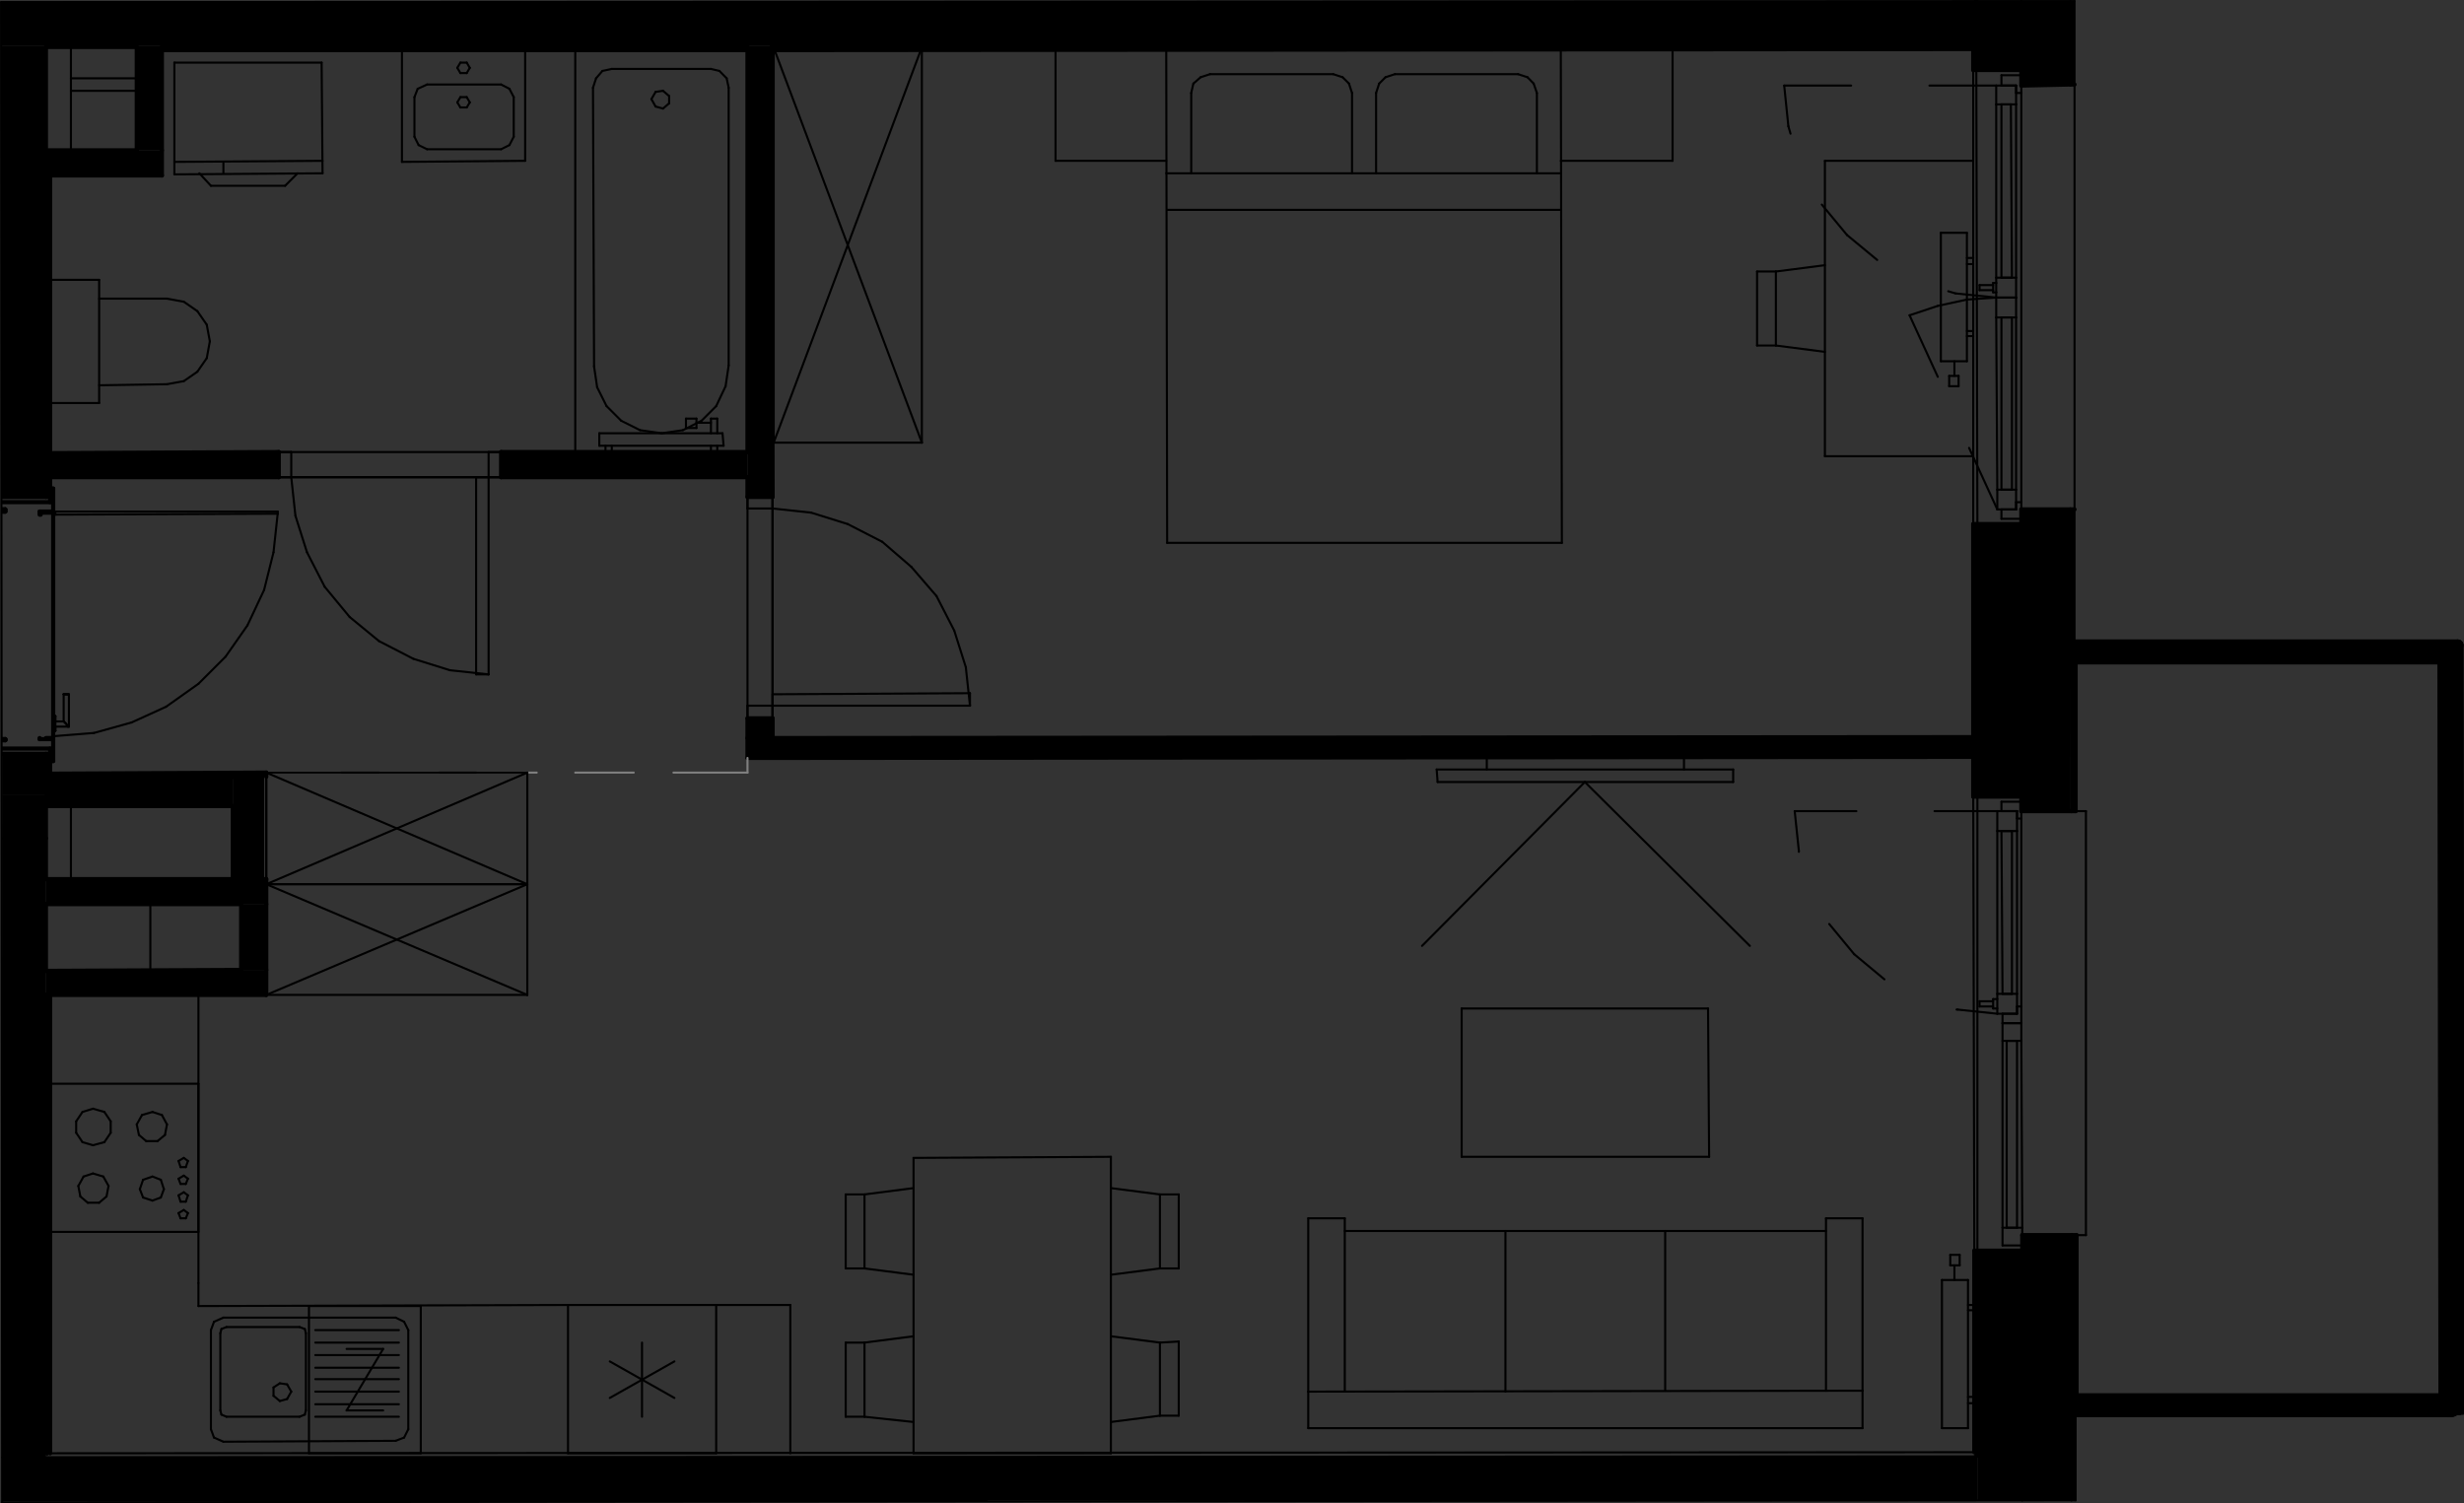 <?xml version="1.0" encoding="utf-8"?>
<!-- Generator: Adobe Illustrator 27.6.1, SVG Export Plug-In . SVG Version: 6.00 Build 0)  -->
<svg version="1.1" id="Warstwa_1" xmlns="http://www.w3.org/2000/svg" xmlns:xlink="http://www.w3.org/1999/xlink" x="0px" y="0px"
	 viewBox="0 0 1598.1 975.1" style="enable-background:new 0 0 1598.1 975.1;" xml:space="preserve">
<rect x="0" y="0" width="1598.1" height="975.1" fill="#333333" stroke="none"/>
<style type="text/css">
	.st0{clip-path:url(#SVGID_00000075144990877657177060000017568641535820261546_);}
	.st1{clip-path:url(#SVGID_00000018233081649084842350000000875438679772512384_);}
	.st2{clip-path:url(#SVGID_00000160893209559986739420000006663879426911090358_);}
	.st3{clip-path:url(#SVGID_00000058589171622346523820000014739721768756198018_);}
	.st4{clip-path:url(#SVGID_00000150781259706736018130000006456498584578484363_);}
	.st5{clip-path:url(#SVGID_00000068661956938908815130000000610191135508061613_);}
	.st6{clip-path:url(#SVGID_00000010269231868847794820000004064110079081402812_);}
	.st7{clip-path:url(#SVGID_00000150781301236732784060000017500812186407463611_);}
	.st8{clip-path:url(#SVGID_00000070115434343887151090000013120064892762784178_);}
	.st9{clip-path:url(#SVGID_00000118361832359571290330000011320519976757075379_);}
	.st10{clip-path:url(#SVGID_00000086690070552968893880000003955221812941907391_);fill:#FFFFFF;}
	.st11{fill:none;stroke:#636363;stroke-width:1.354;stroke-linecap:round;stroke-linejoin:round;stroke-miterlimit:10;}
	.st12{fill:none;stroke:#484848;stroke-width:1.354;stroke-linecap:round;stroke-linejoin:round;stroke-miterlimit:10;}
	.st13{fill:none;stroke:#272727;stroke-width:1.354;stroke-linecap:round;stroke-linejoin:round;stroke-miterlimit:10;}
	.st14{fill:none;stroke:#000000;stroke-width:2.709;stroke-linecap:round;stroke-linejoin:round;stroke-miterlimit:10;}
	
		.st15{clip-path:url(#SVGID_00000181766678850749814130000011295145729590404019_);fill:none;stroke:#000000;stroke-width:2.709;stroke-linecap:round;stroke-linejoin:round;stroke-miterlimit:10;}
	.st16{fill:none;stroke:#000000;stroke-width:1.354;stroke-linecap:round;stroke-linejoin:round;stroke-miterlimit:10;}
	
		.st17{clip-path:url(#SVGID_00000018228149525381992970000001383445183200910748_);fill:none;stroke:#000000;stroke-width:1.354;stroke-linecap:round;stroke-linejoin:round;stroke-miterlimit:10;}
	
		.st18{clip-path:url(#SVGID_00000151538515121170021730000007854141662076879261_);fill:none;stroke:#000000;stroke-width:1.354;stroke-linecap:round;stroke-linejoin:round;stroke-miterlimit:10;}
	
		.st19{clip-path:url(#SVGID_00000016040020520955977940000017053609681113803704_);fill:none;stroke:#000000;stroke-width:1.354;stroke-linecap:round;stroke-linejoin:round;stroke-miterlimit:10;}
	
		.st20{clip-path:url(#SVGID_00000039119689946039432880000006018692749415804335_);fill:none;stroke:#000000;stroke-width:1.354;stroke-linecap:round;stroke-linejoin:round;stroke-miterlimit:10;}
	
		.st21{clip-path:url(#SVGID_00000107554370962998994750000017357053936545034135_);fill:none;stroke:#000000;stroke-width:2.709;stroke-linecap:round;stroke-linejoin:round;stroke-miterlimit:10;}
	
		.st22{clip-path:url(#SVGID_00000154419429540895686980000011770354376521308301_);fill:none;stroke:#000000;stroke-width:2.709;stroke-linecap:round;stroke-linejoin:round;stroke-miterlimit:10;}
	
		.st23{clip-path:url(#SVGID_00000111175108181989178900000005196968087176972203_);fill:none;stroke:#000000;stroke-width:1.354;stroke-linecap:round;stroke-linejoin:round;stroke-miterlimit:10;}
	
		.st24{clip-path:url(#SVGID_00000011731859019828996060000002351394578110521744_);fill:none;stroke:#000000;stroke-width:1.354;stroke-linecap:round;stroke-linejoin:round;stroke-miterlimit:10;}
	
		.st25{clip-path:url(#SVGID_00000063626469073052003400000000953479490299783299_);fill:none;stroke:#000000;stroke-width:1.354;stroke-linecap:round;stroke-linejoin:round;stroke-miterlimit:10;}
	.st26{fill:none;stroke:#808080;stroke-width:1.354;stroke-linecap:round;stroke-linejoin:round;stroke-miterlimit:10;}
	
		.st27{clip-path:url(#SVGID_00000036956552966800268540000013470815802560512132_);fill:none;stroke:#000000;stroke-width:7.449;stroke-linecap:round;stroke-linejoin:round;stroke-miterlimit:10;}
	
		.st28{clip-path:url(#SVGID_00000064326052306322114610000012807809906769628807_);fill:none;stroke:#000000;stroke-width:7.449;stroke-linecap:round;stroke-linejoin:round;stroke-miterlimit:10;}
	
		.st29{clip-path:url(#SVGID_00000087381183878017239790000002392239934618813576_);fill:none;stroke:#000000;stroke-width:7.449;stroke-linecap:round;stroke-linejoin:round;stroke-miterlimit:10;}
	
		.st30{clip-path:url(#SVGID_00000170992624871514562650000003975267165967337090_);fill:none;stroke:#000000;stroke-width:7.449;stroke-linecap:round;stroke-linejoin:round;stroke-miterlimit:10;}
	
		.st31{clip-path:url(#SVGID_00000108303022116002037860000004560533741971980477_);fill:none;stroke:#000000;stroke-width:7.449;stroke-linecap:round;stroke-linejoin:round;stroke-miterlimit:10;}
	
		.st32{clip-path:url(#SVGID_00000155129035964593659910000004531897207381534614_);fill:none;stroke:#000000;stroke-width:2.709;stroke-linecap:round;stroke-linejoin:round;stroke-miterlimit:10;}
	
		.st33{clip-path:url(#SVGID_00000082349439144297569440000005668768386022462093_);fill:none;stroke:#000000;stroke-width:2.709;stroke-linecap:round;stroke-linejoin:round;stroke-miterlimit:10;}
	
		.st34{clip-path:url(#SVGID_00000034065730615204838740000009471448917372286601_);fill:none;stroke:#000000;stroke-width:2.709;stroke-linecap:round;stroke-linejoin:round;stroke-miterlimit:10;}
	
		.st35{clip-path:url(#SVGID_00000058547206454097551180000001324117663887229884_);fill:none;stroke:#000000;stroke-width:2.709;stroke-linecap:round;stroke-linejoin:round;stroke-miterlimit:10;}
	
		.st36{clip-path:url(#SVGID_00000090264335750272523230000006141697195988000420_);fill:none;stroke:#000000;stroke-width:2.709;stroke-linecap:round;stroke-linejoin:round;stroke-miterlimit:10;}
	
		.st37{clip-path:url(#SVGID_00000121259569091643391040000009168429882392532638_);fill:none;stroke:#000000;stroke-width:2.709;stroke-linecap:round;stroke-linejoin:round;stroke-miterlimit:10;}
	
		.st38{clip-path:url(#SVGID_00000006670737509051444080000010796605729843860906_);fill:none;stroke:#000000;stroke-width:2.709;stroke-linecap:round;stroke-linejoin:round;stroke-miterlimit:10;}
	
		.st39{clip-path:url(#SVGID_00000124126168435281221450000017579386656717520512_);fill:none;stroke:#000000;stroke-width:2.709;stroke-linecap:round;stroke-linejoin:round;stroke-miterlimit:10;}
	
		.st40{clip-path:url(#SVGID_00000049212592325268674760000014658929930449558670_);fill:none;stroke:#000000;stroke-width:2.709;stroke-linecap:round;stroke-linejoin:round;stroke-miterlimit:10;}
	
		.st41{clip-path:url(#SVGID_00000162316543601339006270000002852593384325413806_);fill:none;stroke:#000000;stroke-width:2.709;stroke-linecap:round;stroke-linejoin:round;stroke-miterlimit:10;}
	
		.st42{clip-path:url(#SVGID_00000150783652437313585760000005437552189480712100_);fill:none;stroke:#000000;stroke-width:2.709;stroke-linecap:round;stroke-linejoin:round;stroke-miterlimit:10;}
	.st43{fill:none;stroke:#000000;stroke-width:15.574;stroke-linecap:round;stroke-linejoin:round;stroke-miterlimit:10;}
</style>
<g>
	<g>
		<defs>
			<path id="SVGID_1_" d="M1282.5,516.7h28.4V339.9h-28.4V516.7z M1282.5,973.1h29.1V811.2h-29.1V973.1z M1281.8,45.4h29.1V0.7
				h-29.1V45.4z"/>
		</defs>
		<clipPath id="SVGID_00000025409135793166662100000006639329385764614293_">
			<use xlink:href="#SVGID_1_"  style="overflow:visible;"/>
		</clipPath>
		
			<rect x="1281.8" y="0.7" style="clip-path:url(#SVGID_00000025409135793166662100000006639329385764614293_);" width="29.8" height="972.4"/>
	</g>
	<g>
		<defs>
			<path id="SVGID_00000031898473339379767600000010767868935009466504_" d="M1311.6,973.1h31.8v-172h-31.8V973.1z M1311,54.8h31.8
				V0.7H1311V54.8z M1311,526.1h31.8V330.4H1311V526.1z"/>
		</defs>
		<clipPath id="SVGID_00000023276110020767951330000015856319556127907207_">
			<use xlink:href="#SVGID_00000031898473339379767600000010767868935009466504_"  style="overflow:visible;"/>
		</clipPath>
		
			<rect x="1311" y="0.7" style="clip-path:url(#SVGID_00000023276110020767951330000015856319556127907207_);" width="32.5" height="972.4"/>
	</g>
	<g>
		<defs>
			<path id="SVGID_00000155846366572766506170000006196396660241089441_" d="M1343.5,973.1h2.7v-172h-2.7V973.1z M1342.8,54.8h2.7
				V0.7h-2.7V54.8z M1342.8,526.1h3.4l-0.7-108.3v-87.4h-2.7V526.1z"/>
		</defs>
		<clipPath id="SVGID_00000155849099788730420450000003205518057375055773_">
			<use xlink:href="#SVGID_00000155846366572766506170000006196396660241089441_"  style="overflow:visible;"/>
		</clipPath>
		
			<rect x="1342.8" y="0.7" style="clip-path:url(#SVGID_00000155849099788730420450000003205518057375055773_);" width="3.4" height="972.4"/>
	</g>
	<g>
		<defs>
			<polygon id="SVGID_00000112605147054313795440000005890640240857330573_" points="1.4,973.7 640.6,973.7 640.6,973.1 
				1282.5,973.1 1282.5,944.6 1.4,944.6 			"/>
		</defs>
		<clipPath id="SVGID_00000060018200619425387910000007916615700841301164_">
			<use xlink:href="#SVGID_00000112605147054313795440000005890640240857330573_"  style="overflow:visible;"/>
		</clipPath>
		
			<rect x="1.4" y="944.6" style="clip-path:url(#SVGID_00000060018200619425387910000007916615700841301164_);" width="1281.2" height="29.1"/>
	</g>
	<g>
		<defs>
			<path id="SVGID_00000170239571626375617580000003147876090503675281_" d="M1280.5,944.6h2V811.2h-2V944.6z M1279.8,516.7h2.7
				v-25.7h-2.7V516.7z"/>
		</defs>
		<clipPath id="SVGID_00000067204883932582970390000014876787425164965256_">
			<use xlink:href="#SVGID_00000170239571626375617580000003147876090503675281_"  style="overflow:visible;"/>
		</clipPath>
		
			<rect x="1279.8" y="490.9" style="clip-path:url(#SVGID_00000067204883932582970390000014876787425164965256_);" width="2.7" height="453.7"/>
	</g>
	<rect x="1.4" y="515.3" width="28.4" height="28.4"/>
	<g>
		<defs>
			<path id="SVGID_00000116198573892054764280000009643050249533410236_" d="M1.4,515.3h28.4v-26.4H1.4V515.3z M0.7,322.3h29.1V30.5
				H0.7V322.3z"/>
		</defs>
		<clipPath id="SVGID_00000163774815849054553290000015881908926708874150_">
			<use xlink:href="#SVGID_00000116198573892054764280000009643050249533410236_"  style="overflow:visible;"/>
		</clipPath>
		
			<rect x="0.7" y="30.5" style="clip-path:url(#SVGID_00000163774815849054553290000015881908926708874150_);" width="29.1" height="484.8"/>
	</g>
	<rect x="1.4" y="543.7" width="28.4" height="401.5"/>
	<rect x="29.8" y="645.3" width="2.7" height="297.3"/>
	<rect x="105" y="30.5" width="379.9" height="2"/>
	<rect x="484.8" y="478.1" width="797.7" height="12.9"/>
	<g>
		<defs>
			<path id="SVGID_00000060718477663890805470000015209906519285421723_" d="M484.8,322.3h15.6V30.5h-15.6V322.3z M484.8,478.7h16.3
				v-12.9h-16.3V478.7z"/>
		</defs>
		<clipPath id="SVGID_00000089532144085310039950000017929378431523635882_">
			<use xlink:href="#SVGID_00000060718477663890805470000015209906519285421723_"  style="overflow:visible;"/>
		</clipPath>
		
			<rect x="484.8" y="30.5" style="clip-path:url(#SVGID_00000089532144085310039950000017929378431523635882_);" width="16.3" height="448.3"/>
	</g>
	<g>
		<defs>
			<path id="SVGID_00000154427585437242251480000009218590479834871707_" d="M325,309.5h159.8v-16.3H325V309.5z M29.8,309.5h151
				v-16.3h-151V309.5z"/>
		</defs>
		<clipPath id="SVGID_00000047056945648657837130000011400668609189220752_">
			<use xlink:href="#SVGID_00000154427585437242251480000009218590479834871707_"  style="overflow:visible;"/>
		</clipPath>
		
			<rect x="29.8" y="293.2" style="clip-path:url(#SVGID_00000047056945648657837130000011400668609189220752_);" width="455" height="16.3"/>
	</g>
	<rect x="29.8" y="97.5" width="75.2" height="16.3"/>
	<rect x="88.7" y="30.5" width="16.3" height="67"/>
	<rect x="29.8" y="570.2" width="142.9" height="16.3"/>
	<rect x="151" y="503.8" width="19" height="66.4"/>
	<rect x="29.8" y="503.8" width="121.2" height="19"/>
	<g>
		<defs>
			<path id="SVGID_00000098940650359143586430000007159087255666790555_" d="M29.8,322.3h2.7v-12.9h-2.7V322.3z M29.8,503.8h2.7
				v-14.9h-2.7V503.8z"/>
		</defs>
		<clipPath id="SVGID_00000009566511833738760210000010789917011679596477_">
			<use xlink:href="#SVGID_00000098940650359143586430000007159087255666790555_"  style="overflow:visible;"/>
		</clipPath>
		
			<rect x="29.8" y="309.5" style="clip-path:url(#SVGID_00000009566511833738760210000010789917011679596477_);" width="2.7" height="194.3"/>
	</g>
	<rect x="29.8" y="113.8" width="2.7" height="180.1"/>
	<rect x="500.4" y="29.8" width="779.4" height="2"/>
	<g>
		<defs>
			<path id="SVGID_00000075845489371011153860000001898368575668856471_" d="M1279.8,45.4h2V29.8h-2V45.4z M1279.8,478.1h2.7V339.9
				h-2.7V478.1z"/>
		</defs>
		<clipPath id="SVGID_00000067219210435540294590000000938718935506164146_">
			<use xlink:href="#SVGID_00000075845489371011153860000001898368575668856471_"  style="overflow:visible;"/>
		</clipPath>
		
			<rect x="1279.8" y="29.8" style="clip-path:url(#SVGID_00000067219210435540294590000000938718935506164146_);" width="2.7" height="448.3"/>
	</g>
	<g>
		<defs>
			<path id="SVGID_00000021113096257723797220000003872618222547895990_" d="M25.7,333.8l0.7-1.4h6.1l-6.8-0.7V333.8z M25.7,479.4
				h6.8l-6.8-0.7V479.4z"/>
		</defs>
		<clipPath id="SVGID_00000181054810324459152580000006857610614638363266_">
			<use xlink:href="#SVGID_00000021113096257723797220000003872618222547895990_"  style="overflow:visible;"/>
		</clipPath>
		
			<rect x="25.7" y="331.8" style="clip-path:url(#SVGID_00000181054810324459152580000006857610614638363266_);fill:#FFFFFF;" width="6.8" height="147.6"/>
	</g>
	<rect x="29.8" y="629.1" width="142.9" height="16.3"/>
	<rect x="156.4" y="586.4" width="16.3" height="42.7"/>
	<rect x="32.5" y="501.1" width="140.2" height="2.7"/>
	<rect x="0.7" y="0.7" width="1281.2" height="29.1"/>
	<line class="st11" x1="35.9" y1="467.9" x2="35.9" y2="468.6"/>
	<line class="st12" x1="35.9" y1="470.6" x2="35.9" y2="469.3"/>
	<line class="st12" x1="42" y1="468.6" x2="42.7" y2="469.3"/>
	<line class="st12" x1="42.7" y1="469.3" x2="43.3" y2="469.9"/>
	<line class="st12" x1="43.3" y1="469.9" x2="43.3" y2="470.6"/>
	<line class="st12" x1="43.3" y1="470.6" x2="44" y2="470.6"/>
	<line class="st12" x1="44" y1="470.6" x2="44" y2="470.6"/>
	<line class="st12" x1="44" y1="470.6" x2="44" y2="471.3"/>
	<line class="st12" x1="44" y1="471.3" x2="44.7" y2="471.3"/>
	<line class="st12" x1="35.9" y1="468.6" x2="35.9" y2="467.9"/>
	<line class="st12" x1="41.3" y1="467.9" x2="41.3" y2="467.9"/>
	<line class="st12" x1="41.3" y1="467.9" x2="42" y2="468.6"/>
	<line class="st12" x1="42" y1="468.6" x2="42" y2="468.6"/>
	<line class="st12" x1="35.9" y1="467.9" x2="35.9" y2="467.9"/>
	<line class="st12" x1="42.7" y1="469.3" x2="42.7" y2="469.3"/>
	<line class="st12" x1="35.9" y1="468.6" x2="35.9" y2="468.6"/>
	<line class="st12" x1="35.9" y1="468.6" x2="35.9" y2="469.3"/>
	<line class="st12" x1="35.9" y1="469.3" x2="35.9" y2="469.3"/>
	<line class="st12" x1="35.9" y1="469.3" x2="35.9" y2="469.9"/>
	<line class="st12" x1="35.9" y1="469.9" x2="35.9" y2="470.6"/>
	<line class="st12" x1="35.9" y1="470.6" x2="35.9" y2="470.6"/>
	<line class="st12" x1="35.9" y1="470.6" x2="35.9" y2="470.6"/>
	<line class="st12" x1="35.9" y1="470.6" x2="35.9" y2="471.3"/>
	<line class="st12" x1="35.9" y1="471.3" x2="35.9" y2="471.3"/>
	<line class="st12" x1="35.9" y1="469.3" x2="35.9" y2="468.6"/>
	<line class="st13" x1="35.9" y1="467.9" x2="35.9" y2="467.9"/>
	<line class="st13" x1="35.9" y1="471.3" x2="35.9" y2="471.3"/>
	<line class="st13" x1="35.9" y1="470.6" x2="35.9" y2="470.6"/>
	<line class="st13" x1="35.9" y1="470.6" x2="35.9" y2="470.6"/>
	<line class="st13" x1="35.9" y1="470.6" x2="35.9" y2="469.9"/>
	<line class="st13" x1="35.9" y1="469.9" x2="35.9" y2="469.3"/>
	<line class="st13" x1="35.9" y1="469.3" x2="35.9" y2="469.3"/>
	<line class="st13" x1="35.9" y1="469.3" x2="35.9" y2="468.6"/>
	<line class="st13" x1="35.9" y1="468.6" x2="35.9" y2="468.6"/>
	<line class="st13" x1="35.9" y1="467.9" x2="35.9" y2="467.9"/>
	<line class="st13" x1="35.9" y1="467.9" x2="35.9" y2="467.9"/>
	<line class="st13" x1="44.7" y1="450.3" x2="44" y2="450.3"/>
	<line class="st13" x1="44" y1="450.3" x2="44" y2="450.3"/>
	<line class="st13" x1="44" y1="450.3" x2="44" y2="450.3"/>
	<line class="st13" x1="44" y1="450.3" x2="43.3" y2="450.3"/>
	<line class="st13" x1="43.3" y1="450.3" x2="43.3" y2="450.3"/>
	<line class="st13" x1="43.3" y1="450.3" x2="42.7" y2="450.3"/>
	<line class="st13" x1="42.7" y1="450.3" x2="42.7" y2="450.3"/>
	<line class="st13" x1="42.7" y1="450.3" x2="42" y2="450.3"/>
	<line class="st13" x1="42" y1="450.3" x2="42" y2="450.3"/>
	<line class="st13" x1="42" y1="450.3" x2="41.3" y2="450.3"/>
	<line class="st13" x1="41.3" y1="450.3" x2="41.3" y2="450.3"/>
	<line class="st13" x1="41.3" y1="450.3" x2="41.3" y2="450.3"/>
	<line class="st13" x1="35.9" y1="474" x2="35.9" y2="473.3"/>
	<line class="st13" x1="35.9" y1="473.3" x2="35.9" y2="472.6"/>
	<line class="st13" x1="35.9" y1="472.6" x2="35.9" y2="472"/>
	<line class="st13" x1="35.9" y1="472" x2="35.9" y2="471.3"/>
	<line class="st13" x1="35.9" y1="471.3" x2="35.9" y2="470.6"/>
	<line class="st13" x1="41.3" y1="467.9" x2="41.3" y2="467.9"/>
	<line class="st13" x1="35.9" y1="467.9" x2="35.9" y2="467.2"/>
	<line class="st13" x1="35.9" y1="467.2" x2="35.9" y2="465.9"/>
	<line class="st13" x1="35.9" y1="465.9" x2="35.9" y2="465.2"/>
	<line class="st13" x1="35.9" y1="465.2" x2="35.9" y2="464.5"/>
	<line class="st14" x1="1311.6" y1="811.2" x2="1282.5" y2="811.2"/>
	<line class="st14" x1="1311" y1="339.9" x2="1282.5" y2="339.9"/>
	<line class="st14" x1="1282.5" y1="516.7" x2="1311" y2="516.7"/>
	<g>
		<defs>
			<rect id="SVGID_00000055684859909258441700000005572289572606029739_" x="1279.8" y="0" width="4.7" height="31.8"/>
		</defs>
		<clipPath id="SVGID_00000072982940532732023740000014796869296026828990_">
			<use xlink:href="#SVGID_00000055684859909258441700000005572289572606029739_"  style="overflow:visible;"/>
		</clipPath>
		
			<line style="clip-path:url(#SVGID_00000072982940532732023740000014796869296026828990_);fill:none;stroke:#000000;stroke-width:2.709;stroke-linecap:round;stroke-linejoin:round;stroke-miterlimit:10;" x1="1281.8" y1="0.7" x2="1281.8" y2="29.8"/>
	</g>
	<line class="st14" x1="1281.8" y1="45.4" x2="1311" y2="45.4"/>
	<line class="st16" x1="1311.6" y1="973.1" x2="1311.6" y2="811.2"/>
	<line class="st16" x1="1282.5" y1="811.2" x2="1282.5" y2="944.6"/>
	<line class="st16" x1="1311" y1="516.7" x2="1311" y2="339.9"/>
	<line class="st16" x1="1282.5" y1="339.9" x2="1282.5" y2="478.1"/>
	<line class="st16" x1="1282.5" y1="490.9" x2="1282.5" y2="516.7"/>
	<g>
		<defs>
			<rect id="SVGID_00000036965466635586086520000006959680610089948319_" x="1309.6" y="0" width="3.4" height="46.7"/>
		</defs>
		<clipPath id="SVGID_00000178196740138355952900000006436619162067546760_">
			<use xlink:href="#SVGID_00000036965466635586086520000006959680610089948319_"  style="overflow:visible;"/>
		</clipPath>
		
			<line style="clip-path:url(#SVGID_00000178196740138355952900000006436619162067546760_);fill:none;stroke:#000000;stroke-width:1.354;stroke-linecap:round;stroke-linejoin:round;stroke-miterlimit:10;" x1="1311" y1="45.4" x2="1311" y2="0.7"/>
	</g>
	<line class="st16" x1="1281.8" y1="29.8" x2="1281.8" y2="45.4"/>
	<line class="st14" x1="1311" y1="45.4" x2="1311" y2="55.5"/>
	<line class="st14" x1="1311" y1="55.5" x2="1342.8" y2="54.8"/>
	<line class="st14" x1="1311" y1="330.4" x2="1311" y2="339.9"/>
	<line class="st14" x1="1311" y1="516.7" x2="1311" y2="526.1"/>
	<line class="st14" x1="1311" y1="526.1" x2="1343.5" y2="526.1"/>
	<line class="st14" x1="1342.8" y1="330.4" x2="1311" y2="330.4"/>
	<line class="st14" x1="1311.6" y1="801.1" x2="1311.6" y2="811.2"/>
	<line class="st14" x1="1343.5" y1="801.1" x2="1311.6" y2="801.1"/>
	<g>
		<defs>
			<rect id="SVGID_00000109015267649292259660000012896731032421323407_" x="1309.6" y="0" width="3.4" height="46.7"/>
		</defs>
		<clipPath id="SVGID_00000023263176607306300740000000721934287336794297_">
			<use xlink:href="#SVGID_00000109015267649292259660000012896731032421323407_"  style="overflow:visible;"/>
		</clipPath>
		
			<line style="clip-path:url(#SVGID_00000023263176607306300740000000721934287336794297_);fill:none;stroke:#000000;stroke-width:1.354;stroke-linecap:round;stroke-linejoin:round;stroke-miterlimit:10;" x1="1311" y1="0.7" x2="1311" y2="45.4"/>
	</g>
	<g>
		<defs>
			<rect id="SVGID_00000094598653607280701150000014551524086317203610_" x="1341.4" y="0" width="3.4" height="56.2"/>
		</defs>
		<clipPath id="SVGID_00000142142080464961208170000008826326154627949755_">
			<use xlink:href="#SVGID_00000094598653607280701150000014551524086317203610_"  style="overflow:visible;"/>
		</clipPath>
		
			<line style="clip-path:url(#SVGID_00000142142080464961208170000008826326154627949755_);fill:none;stroke:#000000;stroke-width:1.354;stroke-linecap:round;stroke-linejoin:round;stroke-miterlimit:10;" x1="1342.8" y1="54.8" x2="1342.8" y2="0.7"/>
	</g>
	<line class="st16" x1="1311" y1="339.9" x2="1311" y2="516.7"/>
	<line class="st16" x1="1343.5" y1="526.1" x2="1342.8" y2="330.4"/>
	<line class="st16" x1="1311.6" y1="811.2" x2="1311.6" y2="973.1"/>
	<line class="st16" x1="1343.5" y1="973.1" x2="1343.5" y2="801.1"/>
	<line class="st14" x1="1342.8" y1="54.8" x2="1345.5" y2="54.8"/>
	<line class="st14" x1="1343.5" y1="526.1" x2="1346.2" y2="526.1"/>
	<line class="st14" x1="1346.2" y1="526.1" x2="1346.2" y2="417.8"/>
	<line class="st14" x1="1345.5" y1="330.4" x2="1342.8" y2="330.4"/>
	<line class="st14" x1="1346.8" y1="917.5" x2="1346.8" y2="801.1"/>
	<line class="st14" x1="1346.8" y1="801.1" x2="1343.5" y2="801.1"/>
	<g>
		<defs>
			<rect id="SVGID_00000020400967724000878230000012373192263155831436_" x="1341.4" y="0" width="3.4" height="56.2"/>
		</defs>
		<clipPath id="SVGID_00000033342665501769863180000009792794861363226281_">
			<use xlink:href="#SVGID_00000020400967724000878230000012373192263155831436_"  style="overflow:visible;"/>
		</clipPath>
		
			<line style="clip-path:url(#SVGID_00000033342665501769863180000009792794861363226281_);fill:none;stroke:#000000;stroke-width:1.354;stroke-linecap:round;stroke-linejoin:round;stroke-miterlimit:10;" x1="1342.8" y1="0.7" x2="1342.8" y2="54.8"/>
	</g>
	<line class="st16" x1="1342.8" y1="330.4" x2="1343.5" y2="526.1"/>
	<line class="st16" x1="1343.5" y1="801.1" x2="1343.5" y2="973.1"/>
	<line class="st16" x1="1280.5" y1="944.6" x2="30.5" y2="945.3"/>
	<line class="st14" x1="1282.5" y1="811.2" x2="1280.5" y2="811.2"/>
	<line class="st14" x1="1280.5" y1="811.2" x2="1280.5" y2="941.9"/>
	<line class="st14" x1="1279.8" y1="490.9" x2="1279.8" y2="516.7"/>
	<line class="st14" x1="1279.8" y1="516.7" x2="1282.5" y2="516.7"/>
	<line class="st16" x1="1282.5" y1="944.6" x2="1282.5" y2="811.2"/>
	<line class="st16" x1="1280.5" y1="944.6" x2="1282.5" y2="944.6"/>
	<line class="st16" x1="1282.5" y1="516.7" x2="1282.5" y2="490.9"/>
	<line class="st16" x1="1282.5" y1="490.9" x2="1279.8" y2="490.9"/>
	<line class="st14" x1="29.8" y1="543.7" x2="29.8" y2="522.8"/>
	<line class="st16" x1="29.8" y1="522.8" x2="29.8" y2="515.3"/>
	<g>
		<defs>
			<rect id="SVGID_00000021089772400025492690000007802260768645440139_" x="0.7" y="486.2" width="31.8" height="4.7"/>
		</defs>
		<clipPath id="SVGID_00000176748984743092493740000006622915961136499858_">
			<use xlink:href="#SVGID_00000021089772400025492690000007802260768645440139_"  style="overflow:visible;"/>
		</clipPath>
		
			<line style="clip-path:url(#SVGID_00000176748984743092493740000006622915961136499858_);fill:none;stroke:#000000;stroke-width:2.709;stroke-linecap:round;stroke-linejoin:round;stroke-miterlimit:10;" x1="29.8" y1="488.9" x2="1.4" y2="488.9"/>
	</g>
	<line class="st14" x1="29.8" y1="97.5" x2="29.8" y2="30.5"/>
	<g>
		<defs>
			<rect id="SVGID_00000026149361814743989990000018293215157501576110_" x="0.7" y="319.6" width="31.8" height="4.7"/>
		</defs>
		<clipPath id="SVGID_00000041269757495125453070000013745511103288477358_">
			<use xlink:href="#SVGID_00000026149361814743989990000018293215157501576110_"  style="overflow:visible;"/>
		</clipPath>
		
			<line style="clip-path:url(#SVGID_00000041269757495125453070000013745511103288477358_);fill:none;stroke:#000000;stroke-width:2.709;stroke-linecap:round;stroke-linejoin:round;stroke-miterlimit:10;" x1="1.4" y1="322.3" x2="29.8" y2="322.3"/>
	</g>
	<line class="st16" x1="29.8" y1="515.3" x2="29.8" y2="503.8"/>
	<line class="st16" x1="29.8" y1="503.8" x2="29.8" y2="488.9"/>
	<line class="st16" x1="29.8" y1="322.3" x2="29.8" y2="309.5"/>
	<line class="st16" x1="29.8" y1="293.9" x2="29.8" y2="113.8"/>
	<g>
		<defs>
			<rect id="SVGID_00000122678073610225299810000012012649507480356769_" x="0.7" y="28.4" width="31.1" height="3.4"/>
		</defs>
		<clipPath id="SVGID_00000046298549522090597010000006128695425728732570_">
			<use xlink:href="#SVGID_00000122678073610225299810000012012649507480356769_"  style="overflow:visible;"/>
		</clipPath>
		
			<line style="clip-path:url(#SVGID_00000046298549522090597010000006128695425728732570_);fill:none;stroke:#000000;stroke-width:1.354;stroke-linecap:round;stroke-linejoin:round;stroke-miterlimit:10;" x1="29.8" y1="30.5" x2="0.7" y2="30.5"/>
	</g>
	<line class="st14" x1="30.5" y1="942.6" x2="29.8" y2="645.3"/>
	<line class="st14" x1="29.8" y1="629.7" x2="29.8" y2="586.4"/>
	<line class="st14" x1="29.8" y1="570.2" x2="29.8" y2="543.7"/>
	<g>
		<defs>
			<rect id="SVGID_00000136379686485251882680000013469784731673208494_" x="0.7" y="943.3" width="31.8" height="3.4"/>
		</defs>
		<clipPath id="SVGID_00000103980554564288796620000000946607035537559469_">
			<use xlink:href="#SVGID_00000136379686485251882680000013469784731673208494_"  style="overflow:visible;"/>
		</clipPath>
		
			<line style="clip-path:url(#SVGID_00000103980554564288796620000000946607035537559469_);fill:none;stroke:#000000;stroke-width:1.354;stroke-linecap:round;stroke-linejoin:round;stroke-miterlimit:10;" x1="1.4" y1="945.3" x2="30.5" y2="945.3"/>
	</g>
	<g>
		<defs>
			<rect id="SVGID_00000057126910635054745590000000193395866517492917_" x="0.7" y="541.7" width="31.1" height="3.4"/>
		</defs>
		<clipPath id="SVGID_00000000925906718054399290000016825204289439005868_">
			<use xlink:href="#SVGID_00000057126910635054745590000000193395866517492917_"  style="overflow:visible;"/>
		</clipPath>
		
			<line style="clip-path:url(#SVGID_00000000925906718054399290000016825204289439005868_);fill:none;stroke:#000000;stroke-width:1.354;stroke-linecap:round;stroke-linejoin:round;stroke-miterlimit:10;" x1="29.8" y1="543.7" x2="1.4" y2="543.7"/>
	</g>
	<line class="st14" x1="32.5" y1="942.6" x2="32.5" y2="645.3"/>
	<line class="st14" x1="29.8" y1="645.3" x2="30.5" y2="942.6"/>
	<line class="st16" x1="32.5" y1="645.3" x2="29.8" y2="645.3"/>
	<line class="st14" x1="105" y1="32.5" x2="484.8" y2="32.5"/>
	<line class="st14" x1="484.8" y1="30.5" x2="105" y2="30.5"/>
	<line class="st16" x1="484.8" y1="32.5" x2="484.8" y2="30.5"/>
	<line class="st16" x1="105" y1="30.5" x2="105" y2="32.5"/>
	<line class="st14" x1="484.8" y1="491.6" x2="1279.8" y2="490.9"/>
	<line class="st14" x1="1279.8" y1="478.1" x2="501.1" y2="478.7"/>
	<line class="st14" x1="484.8" y1="478.7" x2="484.8" y2="491.6"/>
	<line class="st16" x1="1282.5" y1="490.9" x2="1282.5" y2="478.1"/>
	<line class="st14" x1="484.8" y1="32.5" x2="484.8" y2="293.2"/>
	<line class="st14" x1="484.8" y1="309.5" x2="484.8" y2="322.3"/>
	<line class="st14" x1="484.8" y1="322.3" x2="501.1" y2="322.3"/>
	<line class="st14" x1="501.1" y1="322.3" x2="500.4" y2="32.5"/>
	<line class="st14" x1="484.8" y1="465.9" x2="484.8" y2="478.7"/>
	<line class="st14" x1="501.1" y1="478.7" x2="501.1" y2="465.9"/>
	<line class="st14" x1="501.1" y1="465.9" x2="484.8" y2="465.9"/>
	<line class="st16" x1="500.4" y1="30.5" x2="484.8" y2="30.5"/>
	<line class="st14" x1="484.8" y1="293.2" x2="325" y2="293.2"/>
	<line class="st14" x1="325" y1="293.2" x2="325" y2="309.5"/>
	<line class="st14" x1="325" y1="309.5" x2="484.8" y2="309.5"/>
	<line class="st14" x1="180.8" y1="293.2" x2="32.5" y2="293.9"/>
	<line class="st14" x1="32.5" y1="309.5" x2="180.8" y2="309.5"/>
	<line class="st14" x1="180.8" y1="309.5" x2="180.8" y2="293.2"/>
	<line class="st16" x1="29.8" y1="293.9" x2="29.8" y2="309.5"/>
	<line class="st14" x1="32.5" y1="113.8" x2="105" y2="113.8"/>
	<line class="st14" x1="105" y1="113.8" x2="105" y2="97.5"/>
	<line class="st14" x1="88.7" y1="97.5" x2="29.8" y2="97.5"/>
	<line class="st16" x1="29.8" y1="97.5" x2="29.8" y2="113.8"/>
	<line class="st14" x1="105" y1="97.5" x2="105" y2="32.5"/>
	<line class="st14" x1="88.7" y1="30.5" x2="88.7" y2="97.5"/>
	<line class="st16" x1="105" y1="30.5" x2="88.7" y2="30.5"/>
	<line class="st14" x1="29.8" y1="586.4" x2="156.4" y2="586.4"/>
	<line class="st14" x1="172.7" y1="586.4" x2="172.7" y2="570.2"/>
	<line class="st14" x1="172.7" y1="570.2" x2="29.8" y2="570.2"/>
	<line class="st14" x1="170" y1="570.2" x2="170" y2="503.8"/>
	<line class="st14" x1="170" y1="503.8" x2="151" y2="503.8"/>
	<line class="st14" x1="151" y1="522.8" x2="151" y2="570.2"/>
	<line class="st14" x1="151" y1="570.2" x2="170" y2="570.2"/>
	<line class="st14" x1="151" y1="503.8" x2="29.8" y2="503.8"/>
	<line class="st14" x1="29.8" y1="522.8" x2="151" y2="522.8"/>
	<line class="st16" x1="29.8" y1="503.8" x2="29.8" y2="515.3"/>
	<line class="st16" x1="29.8" y1="515.3" x2="29.8" y2="522.8"/>
	<line class="st14" x1="32.5" y1="501.8" x2="32.5" y2="488.9"/>
	<line class="st14" x1="32.5" y1="488.9" x2="29.8" y2="488.9"/>
	<line class="st14" x1="29.8" y1="503.8" x2="32.5" y2="503.8"/>
	<line class="st14" x1="32.5" y1="322.3" x2="32.5" y2="309.5"/>
	<line class="st14" x1="29.8" y1="322.3" x2="32.5" y2="322.3"/>
	<line class="st16" x1="29.8" y1="488.9" x2="29.8" y2="503.8"/>
	<line class="st16" x1="32.5" y1="309.5" x2="29.8" y2="309.5"/>
	<line class="st16" x1="29.8" y1="309.5" x2="29.8" y2="322.3"/>
	<line class="st14" x1="32.5" y1="293.9" x2="32.5" y2="113.8"/>
	<line class="st16" x1="32.5" y1="113.8" x2="29.8" y2="113.8"/>
	<line class="st16" x1="29.8" y1="113.8" x2="29.8" y2="293.9"/>
	<line class="st16" x1="29.8" y1="293.9" x2="32.5" y2="293.9"/>
	<line class="st14" x1="500.4" y1="32.5" x2="1279.8" y2="31.8"/>
	<line class="st14" x1="1279.8" y1="29.8" x2="500.4" y2="30.5"/>
	<line class="st16" x1="500.4" y1="30.5" x2="500.4" y2="32.5"/>
	<line class="st14" x1="1282.5" y1="339.9" x2="1279.8" y2="339.9"/>
	<line class="st14" x1="1279.8" y1="339.9" x2="1279.8" y2="478.1"/>
	<line class="st14" x1="1279.8" y1="31.8" x2="1279.8" y2="45.4"/>
	<line class="st14" x1="1279.8" y1="45.4" x2="1281.8" y2="45.4"/>
	<line class="st16" x1="1282.5" y1="478.1" x2="1282.5" y2="339.9"/>
	<line class="st16" x1="1279.8" y1="478.1" x2="1282.5" y2="478.1"/>
	<line class="st16" x1="1281.8" y1="45.4" x2="1281.8" y2="29.8"/>
	<line class="st16" x1="1281.8" y1="29.8" x2="1279.8" y2="29.8"/>
	<line class="st16" x1="1281.8" y1="45.4" x2="1282.5" y2="339.9"/>
	<line class="st16" x1="1279.8" y1="339.9" x2="1279.8" y2="45.4"/>
	<line class="st16" x1="1282.5" y1="811.2" x2="1282.5" y2="516.7"/>
	<line class="st16" x1="97.5" y1="629.1" x2="97.5" y2="586.4"/>
	<line class="st16" x1="46" y1="97.5" x2="46" y2="30.5"/>
	<line class="st16" x1="46" y1="570.2" x2="46" y2="522.8"/>
	<line class="st16" x1="172.7" y1="573.5" x2="342" y2="645.3"/>
	<line class="st16" x1="172.7" y1="645.3" x2="342" y2="573.5"/>
	<line class="st16" x1="342" y1="645.3" x2="342" y2="573.5"/>
	<line class="st16" x1="342" y1="573.5" x2="172.7" y2="573.5"/>
	<line class="st16" x1="172.7" y1="645.3" x2="342" y2="645.3"/>
	<line class="st16" x1="597.2" y1="32.5" x2="501.8" y2="287.1"/>
	<line class="st16" x1="502.4" y1="32.5" x2="597.9" y2="287.1"/>
	<line class="st16" x1="501.8" y1="287.1" x2="597.9" y2="287.1"/>
	<line class="st16" x1="597.9" y1="287.1" x2="597.9" y2="32.5"/>
	<line class="st16" x1="501.8" y1="32.5" x2="501.8" y2="287.1"/>
	<line class="st16" x1="684.6" y1="104.3" x2="756.4" y2="104.3"/>
	<line class="st16" x1="684.6" y1="32.5" x2="684.6" y2="104.3"/>
	<line class="st16" x1="1084.8" y1="104.3" x2="1012.3" y2="104.3"/>
	<line class="st16" x1="1084.8" y1="31.8" x2="1084.8" y2="104.3"/>
	<line class="st16" x1="876.9" y1="60.3" x2="874.9" y2="54.2"/>
	<line class="st16" x1="874.9" y1="54.2" x2="870.8" y2="50.1"/>
	<line class="st16" x1="870.8" y1="50.1" x2="864.7" y2="48.1"/>
	<line class="st16" x1="892.5" y1="60.3" x2="894.5" y2="54.2"/>
	<line class="st16" x1="894.5" y1="54.2" x2="898.6" y2="50.1"/>
	<line class="st16" x1="898.6" y1="50.1" x2="904.7" y2="48.1"/>
	<line class="st16" x1="876.9" y1="112.4" x2="876.9" y2="60.3"/>
	<line class="st16" x1="892.5" y1="112.4" x2="892.5" y2="60.3"/>
	<line class="st16" x1="864.7" y1="48.1" x2="784.8" y2="48.1"/>
	<line class="st16" x1="984.6" y1="48.1" x2="904.7" y2="48.1"/>
	<line class="st16" x1="772.6" y1="60.3" x2="774" y2="54.2"/>
	<line class="st16" x1="774" y1="54.2" x2="778.7" y2="50.1"/>
	<line class="st16" x1="778.7" y1="50.1" x2="784.8" y2="48.1"/>
	<line class="st16" x1="996.8" y1="60.3" x2="994.7" y2="54.2"/>
	<line class="st16" x1="994.7" y1="54.2" x2="990.7" y2="50.1"/>
	<line class="st16" x1="990.7" y1="50.1" x2="984.6" y2="48.1"/>
	<line class="st16" x1="772.6" y1="112.4" x2="772.6" y2="60.3"/>
	<line class="st16" x1="996.8" y1="112.4" x2="996.8" y2="60.3"/>
	<line class="st16" x1="1012.3" y1="136.1" x2="757" y2="136.1"/>
	<line class="st16" x1="1012.3" y1="112.4" x2="756.4" y2="112.4"/>
	<line class="st16" x1="756.4" y1="32.5" x2="757" y2="352.1"/>
	<line class="st16" x1="757" y1="352.1" x2="1013" y2="352.1"/>
	<line class="st16" x1="1013" y1="352.1" x2="1012.3" y2="32.5"/>
	<line class="st16" x1="384.6" y1="56.9" x2="385.3" y2="237.7"/>
	<line class="st16" x1="472.6" y1="56.9" x2="472.6" y2="237"/>
	<line class="st16" x1="429.3" y1="281" x2="415.1" y2="279"/>
	<line class="st16" x1="415.1" y1="279" x2="402.9" y2="272.9"/>
	<line class="st16" x1="402.9" y1="272.9" x2="393.4" y2="263.4"/>
	<line class="st16" x1="393.4" y1="263.4" x2="387.3" y2="251.2"/>
	<line class="st16" x1="387.3" y1="251.2" x2="385.3" y2="237.7"/>
	<line class="st16" x1="472.6" y1="237" x2="470.6" y2="250.5"/>
	<line class="st16" x1="470.6" y1="250.5" x2="464.5" y2="263.4"/>
	<line class="st16" x1="464.5" y1="263.4" x2="455" y2="272.9"/>
	<line class="st16" x1="455" y1="272.9" x2="442.9" y2="279"/>
	<line class="st16" x1="442.9" y1="279" x2="429.3" y2="281"/>
	<line class="st16" x1="422.5" y1="64.3" x2="425.2" y2="59.6"/>
	<line class="st16" x1="425.2" y1="59.6" x2="430" y2="58.9"/>
	<line class="st16" x1="430" y1="58.9" x2="434" y2="62.3"/>
	<line class="st16" x1="434" y1="62.3" x2="434" y2="67"/>
	<line class="st16" x1="434" y1="67" x2="430" y2="70.4"/>
	<line class="st16" x1="430" y1="70.4" x2="425.2" y2="69.1"/>
	<line class="st16" x1="425.2" y1="69.1" x2="422.5" y2="64.3"/>
	<line class="st16" x1="396.8" y1="44.7" x2="390.7" y2="46"/>
	<line class="st16" x1="390.7" y1="46" x2="386.6" y2="50.8"/>
	<line class="st16" x1="386.6" y1="50.8" x2="384.6" y2="56.9"/>
	<line class="st16" x1="472.6" y1="56.9" x2="471.3" y2="50.8"/>
	<line class="st16" x1="471.3" y1="50.8" x2="466.6" y2="46"/>
	<line class="st16" x1="466.6" y1="46" x2="461.1" y2="44.7"/>
	<line class="st16" x1="396.8" y1="44.7" x2="461.1" y2="44.7"/>
	<line class="st16" x1="373.1" y1="293.2" x2="373.1" y2="32.5"/>
	<line class="st16" x1="296.6" y1="66.4" x2="298.6" y2="63"/>
	<line class="st16" x1="298.6" y1="63" x2="302.7" y2="63"/>
	<line class="st16" x1="302.7" y1="63" x2="304.7" y2="66.4"/>
	<line class="st16" x1="304.7" y1="66.4" x2="302.7" y2="69.7"/>
	<line class="st16" x1="302.7" y1="69.7" x2="298.6" y2="69.7"/>
	<line class="st16" x1="298.6" y1="69.7" x2="296.6" y2="66.4"/>
	<line class="st16" x1="296.6" y1="44" x2="298.6" y2="40.6"/>
	<line class="st16" x1="298.6" y1="40.6" x2="302.7" y2="40.6"/>
	<line class="st16" x1="302.7" y1="40.6" x2="304.7" y2="44"/>
	<line class="st16" x1="304.7" y1="44" x2="302.7" y2="47.4"/>
	<line class="st16" x1="302.7" y1="47.4" x2="298.6" y2="47.4"/>
	<line class="st16" x1="298.6" y1="47.4" x2="296.6" y2="44"/>
	<line class="st16" x1="333.2" y1="88.7" x2="330.4" y2="94.1"/>
	<line class="st16" x1="330.4" y1="94.1" x2="325" y2="96.8"/>
	<line class="st16" x1="268.8" y1="88.7" x2="271.5" y2="94.1"/>
	<line class="st16" x1="271.5" y1="94.1" x2="277" y2="96.8"/>
	<line class="st16" x1="277" y1="54.8" x2="270.9" y2="57.6"/>
	<line class="st16" x1="270.9" y1="57.6" x2="268.8" y2="63"/>
	<line class="st16" x1="333.2" y1="63" x2="330.4" y2="57.6"/>
	<line class="st16" x1="330.4" y1="57.6" x2="325" y2="54.8"/>
	<line class="st16" x1="268.8" y1="88.7" x2="268.8" y2="63"/>
	<line class="st16" x1="277" y1="54.8" x2="325" y2="54.8"/>
	<line class="st16" x1="333.2" y1="63" x2="333.2" y2="88.7"/>
	<line class="st16" x1="325" y1="96.8" x2="277" y2="96.8"/>
	<line class="st16" x1="260.7" y1="105" x2="260.7" y2="32.5"/>
	<line class="st16" x1="340.6" y1="32.5" x2="340.6" y2="104.3"/>
	<line class="st16" x1="340.6" y1="104.3" x2="260.7" y2="105"/>
	<line class="st16" x1="144.9" y1="105" x2="144.9" y2="112.4"/>
	<line class="st16" x1="136.8" y1="120.5" x2="129.3" y2="112.4"/>
	<line class="st16" x1="193" y1="112.4" x2="184.9" y2="120.5"/>
	<line class="st16" x1="113.1" y1="105" x2="209.2" y2="104.3"/>
	<line class="st16" x1="136.8" y1="120.5" x2="184.9" y2="120.5"/>
	<line class="st16" x1="113.1" y1="40.6" x2="113.1" y2="113.1"/>
	<line class="st16" x1="113.1" y1="113.1" x2="209.2" y2="112.4"/>
	<line class="st16" x1="209.2" y1="112.4" x2="208.6" y2="40.6"/>
	<line class="st16" x1="208.6" y1="40.6" x2="113.1" y2="40.6"/>
	<line class="st16" x1="108.3" y1="193.7" x2="119.2" y2="195.7"/>
	<line class="st16" x1="119.2" y1="195.7" x2="128" y2="201.8"/>
	<line class="st16" x1="128" y1="201.8" x2="134.1" y2="210.6"/>
	<line class="st16" x1="134.1" y1="210.6" x2="136.1" y2="221.4"/>
	<line class="st16" x1="136.1" y1="221.4" x2="134.1" y2="232.3"/>
	<line class="st16" x1="134.1" y1="232.3" x2="128" y2="241.1"/>
	<line class="st16" x1="128" y1="241.1" x2="119.2" y2="247.2"/>
	<line class="st16" x1="119.2" y1="247.2" x2="108.3" y2="249.2"/>
	<line class="st16" x1="108.3" y1="249.2" x2="64.3" y2="249.9"/>
	<line class="st16" x1="64.3" y1="193.7" x2="108.3" y2="193.7"/>
	<line class="st16" x1="64.3" y1="261.4" x2="32.5" y2="261.4"/>
	<line class="st16" x1="32.5" y1="181.5" x2="64.3" y2="181.5"/>
	<line class="st16" x1="64.3" y1="181.5" x2="64.3" y2="261.4"/>
	<line class="st16" x1="1027.9" y1="507.2" x2="922.3" y2="613.5"/>
	<line class="st16" x1="1027.9" y1="507.2" x2="1134.9" y2="613.5"/>
	<line class="st16" x1="964.3" y1="491.6" x2="964.3" y2="499.1"/>
	<line class="st16" x1="1092.2" y1="490.9" x2="1092.2" y2="499.1"/>
	<line class="st16" x1="1124.1" y1="507.2" x2="1124.1" y2="499.1"/>
	<line class="st16" x1="931.8" y1="499.1" x2="1124.1" y2="499.1"/>
	<line class="st16" x1="932.4" y1="507.2" x2="931.8" y2="499.1"/>
	<line class="st16" x1="1124.1" y1="507.2" x2="932.4" y2="507.2"/>
	<line class="st16" x1="948" y1="654.1" x2="948" y2="750.3"/>
	<line class="st16" x1="948" y1="750.3" x2="1108.5" y2="750.3"/>
	<line class="st16" x1="1108.5" y1="750.3" x2="1107.8" y2="654.1"/>
	<line class="st16" x1="1107.8" y1="654.1" x2="948" y2="654.1"/>
	<line class="st16" x1="976.4" y1="798.4" x2="976.4" y2="902.6"/>
	<line class="st16" x1="1080" y1="798.4" x2="1080" y2="902"/>
	<line class="st16" x1="872.2" y1="902.6" x2="872.2" y2="790.2"/>
	<line class="st16" x1="1184.3" y1="798.4" x2="872.2" y2="798.4"/>
	<line class="st16" x1="848.5" y1="902.6" x2="1208" y2="902"/>
	<line class="st16" x1="848.5" y1="926.3" x2="1208" y2="926.3"/>
	<line class="st16" x1="1184.3" y1="790.2" x2="1208" y2="790.2"/>
	<line class="st16" x1="1208" y1="902" x2="1208" y2="790.2"/>
	<line class="st16" x1="1208" y1="902" x2="1208" y2="926.3"/>
	<line class="st16" x1="1184.3" y1="902" x2="1184.3" y2="790.2"/>
	<line class="st16" x1="848.5" y1="790.2" x2="872.2" y2="790.2"/>
	<line class="st16" x1="848.5" y1="902.6" x2="848.5" y2="790.2"/>
	<line class="st16" x1="848.5" y1="902.6" x2="848.5" y2="926.3"/>
	<line class="st16" x1="464.5" y1="942.6" x2="368.4" y2="942.6"/>
	<line class="st16" x1="464.5" y1="846.4" x2="368.4" y2="846.4"/>
	<line class="st16" x1="368.4" y1="942.6" x2="368.4" y2="846.4"/>
	<line class="st16" x1="464.5" y1="942.6" x2="464.5" y2="846.4"/>
	<line class="st16" x1="437.4" y1="883" x2="395.5" y2="906.7"/>
	<line class="st16" x1="437.4" y1="906.7" x2="395.5" y2="883"/>
	<line class="st16" x1="416.4" y1="918.9" x2="416.4" y2="870.8"/>
	<line class="st16" x1="258.7" y1="862.7" x2="204.5" y2="862.7"/>
	<line class="st16" x1="258.7" y1="870.8" x2="204.5" y2="870.8"/>
	<line class="st16" x1="258.7" y1="878.9" x2="204.5" y2="878.9"/>
	<line class="st16" x1="258.7" y1="887.1" x2="204.5" y2="887.1"/>
	<line class="st16" x1="258.7" y1="894.5" x2="204.5" y2="894.5"/>
	<line class="st16" x1="258.7" y1="902.6" x2="204.5" y2="902.6"/>
	<line class="st16" x1="258.7" y1="910.8" x2="204.5" y2="910.8"/>
	<line class="st16" x1="258.7" y1="918.9" x2="204.5" y2="918.9"/>
	<line class="st16" x1="188.9" y1="902.6" x2="186.2" y2="907.4"/>
	<line class="st16" x1="186.2" y1="907.4" x2="181.5" y2="908.7"/>
	<line class="st16" x1="181.5" y1="908.7" x2="177.4" y2="905.3"/>
	<line class="st16" x1="177.4" y1="905.3" x2="177.4" y2="899.9"/>
	<line class="st16" x1="177.4" y1="899.9" x2="181.5" y2="897.2"/>
	<line class="st16" x1="181.5" y1="897.2" x2="186.2" y2="897.9"/>
	<line class="st16" x1="186.2" y1="897.9" x2="188.9" y2="902.6"/>
	<line class="st16" x1="194.3" y1="860.7" x2="197.7" y2="862"/>
	<line class="st16" x1="197.7" y1="862" x2="198.4" y2="864.7"/>
	<line class="st16" x1="256.6" y1="854.6" x2="262.1" y2="857.3"/>
	<line class="st16" x1="262.1" y1="857.3" x2="264.8" y2="862.7"/>
	<line class="st16" x1="142.9" y1="864.7" x2="143.6" y2="862"/>
	<line class="st16" x1="143.6" y1="862" x2="146.9" y2="860.7"/>
	<line class="st16" x1="194.3" y1="918.9" x2="197.7" y2="917.5"/>
	<line class="st16" x1="197.7" y1="917.5" x2="198.4" y2="914.8"/>
	<line class="st16" x1="142.9" y1="914.8" x2="143.6" y2="917.5"/>
	<line class="st16" x1="143.6" y1="917.5" x2="146.9" y2="918.9"/>
	<line class="st16" x1="264.8" y1="927" x2="262.1" y2="932.4"/>
	<line class="st16" x1="262.1" y1="932.4" x2="256.6" y2="934.5"/>
	<line class="st16" x1="136.8" y1="862.7" x2="138.8" y2="857.3"/>
	<line class="st16" x1="138.8" y1="857.3" x2="144.9" y2="854.6"/>
	<line class="st16" x1="136.8" y1="927" x2="138.8" y2="932.4"/>
	<line class="st16" x1="138.8" y1="932.4" x2="144.9" y2="935.1"/>
	<line class="st16" x1="146.9" y1="860.7" x2="194.3" y2="860.7"/>
	<line class="st16" x1="146.9" y1="918.9" x2="194.3" y2="918.9"/>
	<line class="st16" x1="198.4" y1="864.7" x2="198.4" y2="914.8"/>
	<line class="st16" x1="142.9" y1="864.7" x2="142.9" y2="914.8"/>
	<line class="st16" x1="136.8" y1="862.7" x2="136.8" y2="927"/>
	<line class="st16" x1="264.8" y1="862.7" x2="264.8" y2="927"/>
	<line class="st16" x1="144.9" y1="935.1" x2="256.6" y2="934.5"/>
	<line class="st16" x1="144.9" y1="854.6" x2="256.6" y2="854.6"/>
	<line class="st16" x1="248.5" y1="874.9" x2="224.8" y2="914.8"/>
	<line class="st16" x1="248.5" y1="914.8" x2="224.8" y2="914.8"/>
	<line class="st16" x1="248.5" y1="874.9" x2="224.8" y2="874.9"/>
	<line class="st16" x1="272.9" y1="847.1" x2="272.9" y2="942.6"/>
	<line class="st16" x1="200.4" y1="847.1" x2="200.4" y2="942.6"/>
	<line class="st16" x1="272.9" y1="942.6" x2="200.4" y2="942.6"/>
	<line class="st16" x1="272.9" y1="847.1" x2="200.4" y2="847.1"/>
	<line class="st16" x1="548.5" y1="870.8" x2="560.7" y2="870.8"/>
	<line class="st16" x1="548.5" y1="918.9" x2="560.7" y2="918.9"/>
	<line class="st16" x1="548.5" y1="918.9" x2="548.5" y2="870.8"/>
	<line class="st16" x1="592.5" y1="866.7" x2="560.7" y2="870.8"/>
	<line class="st16" x1="592.5" y1="922.3" x2="560.7" y2="918.9"/>
	<line class="st16" x1="560.7" y1="918.9" x2="560.7" y2="870.8"/>
	<line class="st16" x1="548.5" y1="774.7" x2="560.7" y2="774.7"/>
	<line class="st16" x1="548.5" y1="822.7" x2="560.7" y2="822.7"/>
	<line class="st16" x1="548.5" y1="822.7" x2="548.5" y2="774.7"/>
	<line class="st16" x1="592.5" y1="770.6" x2="560.7" y2="774.7"/>
	<line class="st16" x1="592.5" y1="826.8" x2="560.7" y2="822.7"/>
	<line class="st16" x1="560.7" y1="822.7" x2="560.7" y2="774.7"/>
	<line class="st16" x1="764.5" y1="918.2" x2="752.3" y2="918.2"/>
	<line class="st16" x1="764.5" y1="870.1" x2="752.3" y2="870.8"/>
	<line class="st16" x1="764.5" y1="870.1" x2="764.5" y2="918.2"/>
	<line class="st16" x1="720.5" y1="922.3" x2="752.3" y2="918.2"/>
	<line class="st16" x1="720.5" y1="866.7" x2="752.3" y2="870.8"/>
	<line class="st16" x1="752.3" y1="870.8" x2="752.3" y2="918.2"/>
	<line class="st16" x1="764.5" y1="822.7" x2="752.3" y2="822.7"/>
	<line class="st16" x1="764.5" y1="774.7" x2="752.3" y2="774.7"/>
	<line class="st16" x1="764.5" y1="774.7" x2="764.5" y2="822.7"/>
	<line class="st16" x1="720.5" y1="826.8" x2="752.3" y2="822.7"/>
	<line class="st16" x1="720.5" y1="770.6" x2="752.3" y2="774.7"/>
	<line class="st16" x1="752.3" y1="774.7" x2="752.3" y2="822.7"/>
	<line class="st16" x1="720.5" y1="942.6" x2="592.5" y2="942.6"/>
	<line class="st16" x1="592.5" y1="942.6" x2="592.5" y2="751"/>
	<line class="st16" x1="592.5" y1="751" x2="720.5" y2="750.3"/>
	<line class="st16" x1="720.5" y1="750.3" x2="720.5" y2="942.6"/>
	<line class="st16" x1="316.9" y1="309.5" x2="316.9" y2="437.4"/>
	<line class="st16" x1="180.8" y1="309.5" x2="325" y2="309.5"/>
	<line class="st16" x1="325" y1="293.2" x2="180.8" y2="293.2"/>
	<line class="st16" x1="316.9" y1="309.5" x2="308.8" y2="309.5"/>
	<line class="st16" x1="316.9" y1="437.4" x2="308.8" y2="437.4"/>
	<line class="st16" x1="308.8" y1="309.5" x2="308.8" y2="437.4"/>
	<line class="st16" x1="316.9" y1="437.4" x2="291.8" y2="434.7"/>
	<line class="st16" x1="291.8" y1="434.7" x2="268.1" y2="427.3"/>
	<line class="st16" x1="268.1" y1="427.3" x2="245.8" y2="415.8"/>
	<line class="st16" x1="245.8" y1="415.8" x2="226.8" y2="400.2"/>
	<line class="st16" x1="226.8" y1="400.2" x2="210.6" y2="380.6"/>
	<line class="st16" x1="210.6" y1="380.6" x2="199.1" y2="358.2"/>
	<line class="st16" x1="199.1" y1="358.2" x2="191.6" y2="334.5"/>
	<line class="st16" x1="191.6" y1="334.5" x2="188.9" y2="309.5"/>
	<line class="st16" x1="188.9" y1="293.2" x2="180.8" y2="293.2"/>
	<line class="st16" x1="316.9" y1="309.5" x2="325" y2="309.5"/>
	<line class="st16" x1="180.8" y1="293.2" x2="180.8" y2="309.5"/>
	<line class="st16" x1="188.9" y1="309.5" x2="188.9" y2="293.2"/>
	<line class="st16" x1="325" y1="293.2" x2="316.9" y2="293.2"/>
	<line class="st16" x1="325" y1="309.5" x2="325" y2="293.2"/>
	<line class="st16" x1="316.9" y1="293.2" x2="316.9" y2="309.5"/>
	<line class="st16" x1="180.8" y1="309.5" x2="188.9" y2="309.5"/>
	<line class="st16" x1="325" y1="309.5" x2="180.8" y2="309.5"/>
	<line class="st16" x1="325" y1="309.5" x2="180.8" y2="309.5"/>
	<line class="st16" x1="1164" y1="526.1" x2="1166.7" y2="551.9"/>
	<line class="st16" x1="1166.7" y1="551.9" x2="1166.7" y2="552.5"/>
	<line class="st16" x1="1186.4" y1="599.3" x2="1202.6" y2="618.9"/>
	<line class="st16" x1="1202.6" y1="618.9" x2="1222.2" y2="635.2"/>
	<line class="st16" x1="1269" y1="654.8" x2="1269.6" y2="654.8"/>
	<line class="st16" x1="1269.6" y1="654.8" x2="1295.4" y2="657.5"/>
	<line class="st16" x1="1295.4" y1="526.1" x2="1254.7" y2="526.1"/>
	<line class="st16" x1="1204" y1="526.1" x2="1164" y2="526.1"/>
	<line class="st16" x1="1292.7" y1="652.8" x2="1283.9" y2="652.8"/>
	<line class="st16" x1="1283.9" y1="649.4" x2="1292.7" y2="649.4"/>
	<line class="st16" x1="1283.9" y1="649.4" x2="1283.9" y2="652.8"/>
	<line class="st16" x1="1292.7" y1="654.1" x2="1292.7" y2="648"/>
	<line class="st16" x1="1292.7" y1="654.1" x2="1295.4" y2="654.1"/>
	<line class="st16" x1="1295.4" y1="648" x2="1292.7" y2="648"/>
	<line class="st16" x1="1346.2" y1="526.1" x2="1352.9" y2="526.1"/>
	<line class="st16" x1="1352.9" y1="801.1" x2="1346.8" y2="801.1"/>
	<line class="st16" x1="1352.9" y1="801.1" x2="1352.9" y2="526.1"/>
	<line class="st16" x1="1298.8" y1="675.1" x2="1311" y2="675.1"/>
	<line class="st16" x1="1311" y1="675.1" x2="1311" y2="663.6"/>
	<line class="st16" x1="1311" y1="663.6" x2="1298.8" y2="663.6"/>
	<line class="st16" x1="1298.8" y1="663.6" x2="1298.8" y2="675.1"/>
	<line class="st16" x1="1311.6" y1="796.3" x2="1298.8" y2="796.3"/>
	<line class="st16" x1="1298.8" y1="796.3" x2="1298.8" y2="807.8"/>
	<line class="st16" x1="1298.8" y1="807.8" x2="1311.6" y2="807.8"/>
	<line class="st16" x1="1311.6" y1="801.1" x2="1311.6" y2="796.3"/>
	<line class="st16" x1="1311.6" y1="796.3" x2="1311" y2="675.1"/>
	<line class="st16" x1="1298.8" y1="675.1" x2="1298.8" y2="796.3"/>
	<line class="st16" x1="1308.2" y1="644.6" x2="1295.4" y2="644.6"/>
	<line class="st16" x1="1295.4" y1="644.6" x2="1295.4" y2="657.5"/>
	<line class="st16" x1="1295.4" y1="657.5" x2="1308.2" y2="657.5"/>
	<line class="st16" x1="1308.2" y1="657.5" x2="1308.2" y2="644.6"/>
	<line class="st16" x1="1295.4" y1="539" x2="1308.2" y2="539"/>
	<line class="st16" x1="1308.2" y1="539" x2="1308.2" y2="526.1"/>
	<line class="st16" x1="1308.2" y1="526.1" x2="1295.4" y2="526.1"/>
	<line class="st16" x1="1295.4" y1="526.1" x2="1295.4" y2="539"/>
	<line class="st16" x1="1308.2" y1="644.6" x2="1308.2" y2="539"/>
	<line class="st16" x1="1295.4" y1="539" x2="1295.4" y2="644.6"/>
	<line class="st16" x1="1311" y1="652.8" x2="1308.2" y2="652.8"/>
	<line class="st16" x1="1308.2" y1="652.8" x2="1308.2" y2="657.5"/>
	<line class="st16" x1="1308.2" y1="657.5" x2="1298.8" y2="657.5"/>
	<line class="st16" x1="1298.8" y1="657.5" x2="1298.8" y2="663.6"/>
	<line class="st16" x1="1298.8" y1="663.6" x2="1311" y2="663.6"/>
	<line class="st16" x1="1311" y1="663.6" x2="1311" y2="652.8"/>
	<line class="st16" x1="1308.2" y1="530.9" x2="1311" y2="530.9"/>
	<line class="st16" x1="1311" y1="530.9" x2="1311" y2="526.1"/>
	<line class="st16" x1="1311" y1="520" x2="1298.1" y2="520"/>
	<line class="st16" x1="1298.1" y1="520" x2="1298.1" y2="526.1"/>
	<line class="st16" x1="1298.1" y1="526.1" x2="1308.2" y2="526.1"/>
	<line class="st16" x1="1308.2" y1="526.1" x2="1308.2" y2="530.9"/>
	<line class="st16" x1="1311" y1="652.8" x2="1311" y2="530.9"/>
	<line class="st16" x1="1301.5" y1="675.1" x2="1301.5" y2="796.3"/>
	<line class="st16" x1="1301.5" y1="796.3" x2="1308.2" y2="796.3"/>
	<line class="st16" x1="1308.2" y1="796.3" x2="1308.2" y2="675.1"/>
	<line class="st16" x1="1308.2" y1="675.1" x2="1301.5" y2="675.1"/>
	<line class="st16" x1="1298.1" y1="539" x2="1298.8" y2="644.6"/>
	<line class="st16" x1="1298.8" y1="644.6" x2="1304.9" y2="644.6"/>
	<line class="st16" x1="1304.9" y1="644.6" x2="1304.9" y2="539"/>
	<line class="st16" x1="1304.9" y1="539" x2="1298.1" y2="539"/>
	<line class="st26" x1="172.7" y1="501.1" x2="220.7" y2="501.1"/>
	<line class="st26" x1="246.5" y1="501.1" x2="284.4" y2="501.1"/>
	<line class="st26" x1="309.5" y1="501.1" x2="348.1" y2="501.1"/>
	<line class="st26" x1="373.1" y1="501.1" x2="411" y2="501.1"/>
	<line class="st26" x1="436.8" y1="501.1" x2="484.8" y2="501.1"/>
	<line class="st26" x1="484.8" y1="491.6" x2="484.8" y2="501.1"/>
	<line class="st16" x1="1139.6" y1="224.1" x2="1151.8" y2="224.1"/>
	<line class="st16" x1="1139.6" y1="176.1" x2="1151.8" y2="176.1"/>
	<line class="st16" x1="1139.6" y1="176.1" x2="1139.6" y2="224.1"/>
	<line class="st16" x1="1183.6" y1="228.2" x2="1151.8" y2="224.1"/>
	<line class="st16" x1="1183.6" y1="172" x2="1151.8" y2="176.1"/>
	<line class="st16" x1="1151.8" y1="176.1" x2="1151.8" y2="224.1"/>
	<line class="st16" x1="1279.8" y1="104.3" x2="1183.6" y2="104.3"/>
	<line class="st16" x1="1183.6" y1="104.3" x2="1183.6" y2="295.9"/>
	<line class="st16" x1="1183.6" y1="295.9" x2="1279.8" y2="295.9"/>
	<line class="st16" x1="1275.7" y1="194.3" x2="1294.7" y2="193"/>
	<line class="st16" x1="1256.8" y1="198.4" x2="1275.7" y2="194.3"/>
	<line class="st16" x1="1238.5" y1="204.5" x2="1256.8" y2="198.4"/>
	<line class="st16" x1="1295.4" y1="330.4" x2="1277.1" y2="290.5"/>
	<line class="st16" x1="1256.8" y1="244.4" x2="1238.5" y2="204.5"/>
	<line class="st16" x1="1157.2" y1="55.5" x2="1159.9" y2="81.9"/>
	<line class="st16" x1="1159.9" y1="81.9" x2="1161.3" y2="86.7"/>
	<line class="st16" x1="1181.6" y1="132.7" x2="1197.9" y2="152.4"/>
	<line class="st16" x1="1197.9" y1="152.4" x2="1217.5" y2="168.6"/>
	<line class="st16" x1="1263.6" y1="188.9" x2="1268.3" y2="190.3"/>
	<line class="st16" x1="1268.3" y1="190.3" x2="1294.7" y2="193"/>
	<line class="st16" x1="1294.7" y1="55.5" x2="1251.4" y2="55.5"/>
	<line class="st16" x1="1200.6" y1="55.5" x2="1157.2" y2="55.5"/>
	<line class="st16" x1="1292.7" y1="188.2" x2="1283.9" y2="188.2"/>
	<line class="st16" x1="1283.9" y1="184.9" x2="1292.7" y2="184.9"/>
	<line class="st16" x1="1283.9" y1="184.9" x2="1283.9" y2="188.2"/>
	<line class="st16" x1="1292.7" y1="189.6" x2="1292.7" y2="183.5"/>
	<line class="st16" x1="1294.7" y1="183.5" x2="1294.7" y2="189.6"/>
	<line class="st16" x1="1292.7" y1="189.6" x2="1294.7" y2="189.6"/>
	<line class="st16" x1="1294.7" y1="183.5" x2="1292.7" y2="183.5"/>
	<line class="st16" x1="1294.7" y1="205.9" x2="1307.6" y2="205.9"/>
	<line class="st16" x1="1307.6" y1="205.9" x2="1307.6" y2="193"/>
	<line class="st16" x1="1307.6" y1="193" x2="1294.7" y2="193"/>
	<line class="st16" x1="1294.7" y1="193" x2="1294.7" y2="205.9"/>
	<line class="st16" x1="1307.6" y1="317.6" x2="1295.4" y2="317.6"/>
	<line class="st16" x1="1295.4" y1="317.6" x2="1295.4" y2="330.4"/>
	<line class="st16" x1="1295.4" y1="330.4" x2="1307.6" y2="330.4"/>
	<line class="st16" x1="1307.6" y1="330.4" x2="1307.6" y2="317.6"/>
	<line class="st16" x1="1307.6" y1="317.6" x2="1307.6" y2="205.9"/>
	<line class="st16" x1="1294.7" y1="205.9" x2="1295.4" y2="317.6"/>
	<line class="st16" x1="1294.7" y1="67.7" x2="1307.6" y2="67.7"/>
	<line class="st16" x1="1307.6" y1="67.7" x2="1307.6" y2="55.5"/>
	<line class="st16" x1="1307.6" y1="55.5" x2="1294.7" y2="55.5"/>
	<line class="st16" x1="1294.7" y1="55.5" x2="1294.7" y2="67.7"/>
	<line class="st16" x1="1307.6" y1="180.1" x2="1294.7" y2="180.1"/>
	<line class="st16" x1="1294.7" y1="180.1" x2="1294.7" y2="183.5"/>
	<line class="st16" x1="1294.7" y1="189.6" x2="1294.7" y2="193"/>
	<line class="st16" x1="1294.7" y1="193" x2="1307.6" y2="193"/>
	<line class="st16" x1="1307.6" y1="193" x2="1307.6" y2="180.1"/>
	<line class="st16" x1="1307.6" y1="180.1" x2="1307.6" y2="67.7"/>
	<line class="st16" x1="1294.7" y1="67.7" x2="1294.7" y2="180.1"/>
	<line class="st16" x1="1307.6" y1="60.3" x2="1311" y2="60.3"/>
	<line class="st16" x1="1311" y1="60.3" x2="1311" y2="55.5"/>
	<line class="st16" x1="1311" y1="48.8" x2="1298.1" y2="48.8"/>
	<line class="st16" x1="1298.1" y1="48.8" x2="1298.1" y2="55.5"/>
	<line class="st16" x1="1298.1" y1="55.5" x2="1307.6" y2="55.5"/>
	<line class="st16" x1="1307.6" y1="55.5" x2="1307.6" y2="60.3"/>
	<line class="st16" x1="1311" y1="325.7" x2="1307.6" y2="325.7"/>
	<line class="st16" x1="1307.6" y1="325.7" x2="1307.6" y2="330.4"/>
	<line class="st16" x1="1307.6" y1="330.4" x2="1298.1" y2="330.4"/>
	<line class="st16" x1="1298.1" y1="330.4" x2="1298.1" y2="336.5"/>
	<line class="st16" x1="1298.1" y1="336.5" x2="1311" y2="336.5"/>
	<line class="st16" x1="1311" y1="330.4" x2="1311" y2="325.7"/>
	<line class="st16" x1="1311" y1="325.7" x2="1311" y2="60.3"/>
	<line class="st16" x1="1298.1" y1="205.9" x2="1298.1" y2="317.6"/>
	<line class="st16" x1="1298.1" y1="317.6" x2="1304.9" y2="317.6"/>
	<line class="st16" x1="1304.9" y1="317.6" x2="1304.9" y2="205.9"/>
	<line class="st16" x1="1304.9" y1="205.9" x2="1298.1" y2="205.9"/>
	<line class="st16" x1="1298.1" y1="67.7" x2="1298.1" y2="180.1"/>
	<line class="st16" x1="1298.1" y1="180.1" x2="1304.9" y2="180.1"/>
	<line class="st16" x1="1304.9" y1="180.1" x2="1304.2" y2="67.7"/>
	<line class="st16" x1="1304.2" y1="67.7" x2="1298.1" y2="67.7"/>
	<line class="st16" x1="1267.6" y1="234.3" x2="1267.6" y2="243.8"/>
	<line class="st16" x1="1264.2" y1="250.5" x2="1270.3" y2="250.5"/>
	<line class="st16" x1="1270.3" y1="250.5" x2="1270.3" y2="243.8"/>
	<line class="st16" x1="1270.3" y1="243.8" x2="1264.2" y2="243.8"/>
	<line class="st16" x1="1264.2" y1="243.8" x2="1264.2" y2="250.5"/>
	<line class="st16" x1="1279.8" y1="218" x2="1275.7" y2="218"/>
	<line class="st16" x1="1275.7" y1="214.7" x2="1279.8" y2="214.7"/>
	<line class="st16" x1="1279.8" y1="171.3" x2="1275.7" y2="171.3"/>
	<line class="st16" x1="1275.7" y1="167.3" x2="1279.8" y2="167.3"/>
	<line class="st16" x1="1275.7" y1="234.3" x2="1258.8" y2="234.3"/>
	<line class="st16" x1="1258.8" y1="234.3" x2="1258.8" y2="151"/>
	<line class="st16" x1="1258.8" y1="151" x2="1275.7" y2="151"/>
	<line class="st16" x1="1275.7" y1="151" x2="1275.7" y2="234.3"/>
	<line class="st16" x1="1267.6" y1="830.2" x2="1267.6" y2="820.7"/>
	<line class="st16" x1="1264.9" y1="813.9" x2="1271" y2="813.9"/>
	<line class="st16" x1="1271" y1="813.9" x2="1271" y2="820.7"/>
	<line class="st16" x1="1271" y1="820.7" x2="1264.9" y2="820.7"/>
	<line class="st16" x1="1264.9" y1="820.7" x2="1264.9" y2="813.9"/>
	<line class="st16" x1="1280.5" y1="846.4" x2="1276.4" y2="846.4"/>
	<line class="st16" x1="1276.4" y1="849.8" x2="1280.5" y2="849.8"/>
	<line class="st16" x1="1280.5" y1="906" x2="1276.4" y2="906"/>
	<line class="st16" x1="1276.4" y1="910.1" x2="1280.5" y2="910.1"/>
	<line class="st16" x1="1276.4" y1="830.2" x2="1259.5" y2="830.2"/>
	<line class="st16" x1="1259.5" y1="830.2" x2="1259.5" y2="926.3"/>
	<line class="st16" x1="1259.5" y1="926.3" x2="1276.4" y2="926.3"/>
	<line class="st16" x1="1276.4" y1="926.3" x2="1276.4" y2="830.2"/>
	<line class="st16" x1="32.5" y1="479.4" x2="32.5" y2="478.7"/>
	<line class="st16" x1="32.5" y1="332.5" x2="32.5" y2="331.8"/>
	<line class="st16" x1="451.7" y1="274.2" x2="461.1" y2="274.2"/>
	<line class="st16" x1="451.7" y1="271.5" x2="451.7" y2="277.6"/>
	<line class="st16" x1="451.7" y1="277.6" x2="444.9" y2="277.6"/>
	<line class="st16" x1="444.9" y1="277.6" x2="444.9" y2="271.5"/>
	<line class="st16" x1="444.9" y1="271.5" x2="451.7" y2="271.5"/>
	<line class="st16" x1="461.1" y1="271.5" x2="465.2" y2="271.5"/>
	<line class="st16" x1="465.2" y1="281" x2="465.2" y2="271.5"/>
	<line class="st16" x1="461.1" y1="271.5" x2="461.1" y2="281"/>
	<line class="st16" x1="465.2" y1="293.2" x2="465.2" y2="289.1"/>
	<line class="st16" x1="461.1" y1="293.2" x2="465.2" y2="293.2"/>
	<line class="st16" x1="461.1" y1="289.1" x2="461.1" y2="293.2"/>
	<line class="st16" x1="396.8" y1="293.2" x2="396.8" y2="289.1"/>
	<line class="st16" x1="392.7" y1="293.2" x2="396.8" y2="293.2"/>
	<line class="st16" x1="392.7" y1="289.1" x2="392.7" y2="293.2"/>
	<line class="st16" x1="469.3" y1="289.1" x2="468.6" y2="281"/>
	<line class="st16" x1="468.6" y1="281" x2="388.7" y2="281"/>
	<line class="st16" x1="388.7" y1="281" x2="388.7" y2="289.1"/>
	<line class="st16" x1="388.7" y1="289.1" x2="469.3" y2="289.1"/>
	<line class="st16" x1="172.7" y1="503.8" x2="172.7" y2="570.2"/>
	<line class="st16" x1="32.5" y1="942.6" x2="1280.5" y2="941.9"/>
	<line class="st16" x1="1280.5" y1="811.2" x2="1279.8" y2="516.7"/>
	<line class="st16" x1="1346.2" y1="426.6" x2="1585.9" y2="426.6"/>
	<line class="st16" x1="1585.9" y1="426.6" x2="1594" y2="418.5"/>
	<line class="st16" x1="1585.9" y1="426.6" x2="1586.5" y2="906"/>
	<line class="st16" x1="1586.5" y1="906" x2="1594.7" y2="914.1"/>
	<line class="st16" x1="1586.5" y1="906" x2="1346.8" y2="906"/>
	<g>
		<defs>
			<rect id="SVGID_00000147210179758726497580000009914569663890716803_" x="1341.4" y="413.1" width="256.6" height="10.2"/>
		</defs>
		<clipPath id="SVGID_00000001624659426023366500000004991632924097077677_">
			<use xlink:href="#SVGID_00000147210179758726497580000009914569663890716803_"  style="overflow:visible;"/>
		</clipPath>
		
			<line style="clip-path:url(#SVGID_00000001624659426023366500000004991632924097077677_);fill:none;stroke:#000000;stroke-width:7.449;stroke-linecap:round;stroke-linejoin:round;stroke-miterlimit:10;" x1="1594" y1="418.5" x2="1346.2" y2="418.5"/>
	</g>
	<g>
		<defs>
			<rect id="SVGID_00000096781820332860712200000014194431409947022472_" x="1589.3" y="413.1" width="8.8" height="505.8"/>
		</defs>
		<clipPath id="SVGID_00000116922052201775053530000016049145264120684936_">
			<use xlink:href="#SVGID_00000096781820332860712200000014194431409947022472_"  style="overflow:visible;"/>
		</clipPath>
		
			<line style="clip-path:url(#SVGID_00000116922052201775053530000016049145264120684936_);fill:none;stroke:#000000;stroke-width:7.449;stroke-linecap:round;stroke-linejoin:round;stroke-miterlimit:10;" x1="1594.7" y1="914.1" x2="1594" y2="418.5"/>
	</g>
	<g>
		<defs>
			<rect id="SVGID_00000155829070753653831300000010277758651909167025_" x="1342.1" y="908.7" width="256" height="10.2"/>
		</defs>
		<clipPath id="SVGID_00000103233414984288146970000017217740118379142536_">
			<use xlink:href="#SVGID_00000155829070753653831300000010277758651909167025_"  style="overflow:visible;"/>
		</clipPath>
		
			<line style="clip-path:url(#SVGID_00000103233414984288146970000017217740118379142536_);fill:none;stroke:#000000;stroke-width:7.449;stroke-linecap:round;stroke-linejoin:round;stroke-miterlimit:10;" x1="1346.8" y1="914.1" x2="1594.7" y2="914.1"/>
		
			<line style="clip-path:url(#SVGID_00000103233414984288146970000017217740118379142536_);fill:none;stroke:#000000;stroke-width:7.449;stroke-linecap:round;stroke-linejoin:round;stroke-miterlimit:10;" x1="1594.7" y1="914.1" x2="1346.8" y2="914.1"/>
	</g>
	<g>
		<defs>
			<rect id="SVGID_00000066492758430452350990000010523850208198658184_" x="1589.3" y="413.1" width="8.8" height="505.8"/>
		</defs>
		<clipPath id="SVGID_00000000920682637178168350000016254424754302512829_">
			<use xlink:href="#SVGID_00000066492758430452350990000010523850208198658184_"  style="overflow:visible;"/>
		</clipPath>
		
			<line style="clip-path:url(#SVGID_00000000920682637178168350000016254424754302512829_);fill:none;stroke:#000000;stroke-width:7.449;stroke-linecap:round;stroke-linejoin:round;stroke-miterlimit:10;" x1="1594" y1="418.5" x2="1594.7" y2="914.1"/>
	</g>
	<g>
		<defs>
			<rect id="SVGID_00000182511983886197561090000018412016340667844488_" x="1341.4" y="413.1" width="256.6" height="10.2"/>
		</defs>
		<clipPath id="SVGID_00000052791603703929599240000004805075202529968016_">
			<use xlink:href="#SVGID_00000182511983886197561090000018412016340667844488_"  style="overflow:visible;"/>
		</clipPath>
		
			<line style="clip-path:url(#SVGID_00000052791603703929599240000004805075202529968016_);fill:none;stroke:#000000;stroke-width:7.449;stroke-linecap:round;stroke-linejoin:round;stroke-miterlimit:10;" x1="1346.2" y1="418.5" x2="1594" y2="418.5"/>
	</g>
	<line class="st26" x1="1346.8" y1="908.7" x2="1390.2" y2="908.7"/>
	<line class="st26" x1="1415.9" y1="908.7" x2="1453.8" y2="908.7"/>
	<line class="st26" x1="1479.6" y1="908.1" x2="1517.5" y2="908.1"/>
	<line class="st26" x1="1542.5" y1="908.1" x2="1586.5" y2="908.1"/>
	<line class="st26" x1="1586.5" y1="908.1" x2="1586.5" y2="871.5"/>
	<line class="st26" x1="1586.5" y1="846.4" x2="1586.5" y2="807.8"/>
	<line class="st26" x1="1586.5" y1="782.8" x2="1586.5" y2="744.9"/>
	<line class="st26" x1="1586.5" y1="719.1" x2="1586.5" y2="681.2"/>
	<line class="st26" x1="1586.5" y1="655.5" x2="1586.5" y2="617.6"/>
	<line class="st26" x1="1586.5" y1="592.5" x2="1586.5" y2="553.9"/>
	<line class="st26" x1="1586.5" y1="528.8" x2="1586.5" y2="490.9"/>
	<line class="st26" x1="1586.5" y1="465.2" x2="1585.9" y2="428.6"/>
	<line class="st26" x1="1585.9" y1="428.6" x2="1542.5" y2="428.6"/>
	<line class="st26" x1="1516.8" y1="428.6" x2="1478.9" y2="428.6"/>
	<line class="st26" x1="1453.8" y1="428.6" x2="1415.2" y2="428.6"/>
	<line class="st26" x1="1390.2" y1="428.6" x2="1346.2" y2="428.6"/>
	<line class="st14" x1="32.5" y1="645.3" x2="172.7" y2="645.3"/>
	<line class="st14" x1="172.7" y1="645.3" x2="172.7" y2="629.1"/>
	<line class="st14" x1="156.4" y1="629.1" x2="29.8" y2="629.7"/>
	<line class="st14" x1="172.7" y1="629.1" x2="172.7" y2="586.4"/>
	<line class="st14" x1="156.4" y1="586.4" x2="156.4" y2="629.1"/>
	<line class="st14" x1="32.5" y1="503.8" x2="170" y2="503.8"/>
	<line class="st14" x1="172.7" y1="503.8" x2="172.7" y2="501.1"/>
	<line class="st14" x1="172.7" y1="501.1" x2="32.5" y2="501.8"/>
	<line class="st16" x1="119.2" y1="762.5" x2="115.8" y2="764.5"/>
	<line class="st16" x1="115.8" y1="764.5" x2="117.1" y2="767.9"/>
	<line class="st16" x1="117.1" y1="767.9" x2="120.5" y2="767.9"/>
	<line class="st16" x1="120.5" y1="767.9" x2="121.9" y2="764.5"/>
	<line class="st16" x1="121.9" y1="764.5" x2="119.2" y2="762.5"/>
	<line class="st16" x1="119.2" y1="751" x2="115.8" y2="753"/>
	<line class="st16" x1="115.8" y1="753" x2="117.1" y2="757"/>
	<line class="st16" x1="117.1" y1="757" x2="120.5" y2="757"/>
	<line class="st16" x1="120.5" y1="757" x2="121.9" y2="753"/>
	<line class="st16" x1="121.9" y1="753" x2="119.2" y2="751"/>
	<line class="st16" x1="119.2" y1="784.8" x2="115.8" y2="786.8"/>
	<line class="st16" x1="115.8" y1="786.8" x2="117.1" y2="790.2"/>
	<line class="st16" x1="117.1" y1="790.2" x2="120.5" y2="790.2"/>
	<line class="st16" x1="120.5" y1="790.2" x2="121.9" y2="786.8"/>
	<line class="st16" x1="121.9" y1="786.8" x2="119.2" y2="784.8"/>
	<line class="st16" x1="119.2" y1="773.3" x2="115.8" y2="775.3"/>
	<line class="st16" x1="115.8" y1="775.3" x2="117.1" y2="779.4"/>
	<line class="st16" x1="117.1" y1="779.4" x2="120.5" y2="779.4"/>
	<line class="st16" x1="120.5" y1="779.4" x2="121.9" y2="775.3"/>
	<line class="st16" x1="121.9" y1="775.3" x2="119.2" y2="773.3"/>
	<line class="st16" x1="98.9" y1="721.2" x2="92.1" y2="723.2"/>
	<line class="st16" x1="92.1" y1="723.2" x2="88.7" y2="729.3"/>
	<line class="st16" x1="88.7" y1="729.3" x2="90.1" y2="736.1"/>
	<line class="st16" x1="90.1" y1="736.1" x2="94.8" y2="740.1"/>
	<line class="st16" x1="94.8" y1="740.1" x2="102.2" y2="740.1"/>
	<line class="st16" x1="102.2" y1="740.1" x2="107" y2="736.1"/>
	<line class="st16" x1="107" y1="736.1" x2="108.3" y2="729.3"/>
	<line class="st16" x1="108.3" y1="729.3" x2="105" y2="723.2"/>
	<line class="st16" x1="105" y1="723.2" x2="98.9" y2="721.2"/>
	<line class="st16" x1="60.3" y1="719.1" x2="53.5" y2="721.2"/>
	<line class="st16" x1="53.5" y1="721.2" x2="49.4" y2="727.3"/>
	<line class="st16" x1="49.4" y1="727.3" x2="49.4" y2="734.7"/>
	<line class="st16" x1="49.4" y1="734.7" x2="53.5" y2="740.8"/>
	<line class="st16" x1="53.5" y1="740.8" x2="60.3" y2="742.8"/>
	<line class="st16" x1="60.3" y1="742.8" x2="67.7" y2="740.8"/>
	<line class="st16" x1="67.7" y1="740.8" x2="71.8" y2="734.7"/>
	<line class="st16" x1="71.8" y1="734.7" x2="71.8" y2="727.3"/>
	<line class="st16" x1="71.8" y1="727.3" x2="67.7" y2="721.2"/>
	<line class="st16" x1="67.7" y1="721.2" x2="60.3" y2="719.1"/>
	<line class="st16" x1="98.9" y1="763.1" x2="92.8" y2="765.2"/>
	<line class="st16" x1="92.8" y1="765.2" x2="90.7" y2="771.3"/>
	<line class="st16" x1="90.7" y1="771.3" x2="92.8" y2="776.7"/>
	<line class="st16" x1="92.8" y1="776.7" x2="98.9" y2="778.7"/>
	<line class="st16" x1="98.9" y1="778.7" x2="104.3" y2="776.7"/>
	<line class="st16" x1="104.3" y1="776.7" x2="106.3" y2="771.3"/>
	<line class="st16" x1="106.3" y1="771.3" x2="104.3" y2="765.2"/>
	<line class="st16" x1="104.3" y1="765.2" x2="98.9" y2="763.1"/>
	<line class="st16" x1="60.3" y1="761.1" x2="54.2" y2="763.1"/>
	<line class="st16" x1="54.2" y1="763.1" x2="50.8" y2="769.2"/>
	<line class="st16" x1="50.8" y1="769.2" x2="52.1" y2="776"/>
	<line class="st16" x1="52.1" y1="776" x2="56.9" y2="780.1"/>
	<line class="st16" x1="56.9" y1="780.1" x2="64.3" y2="780.1"/>
	<line class="st16" x1="64.3" y1="780.1" x2="69.1" y2="776"/>
	<line class="st16" x1="69.1" y1="776" x2="70.4" y2="769.2"/>
	<line class="st16" x1="70.4" y1="769.2" x2="67" y2="763.1"/>
	<line class="st16" x1="67" y1="763.1" x2="60.3" y2="761.1"/>
	<line class="st16" x1="128.7" y1="799" x2="32.5" y2="799"/>
	<line class="st16" x1="128.7" y1="702.9" x2="32.5" y2="702.9"/>
	<line class="st16" x1="128.7" y1="799" x2="128.7" y2="702.9"/>
	<line class="st16" x1="35.9" y1="333.8" x2="35.9" y2="331.8"/>
	<line class="st16" x1="180.1" y1="333.2" x2="180.1" y2="331.8"/>
	<line class="st16" x1="180.1" y1="331.8" x2="35.9" y2="331.8"/>
	<line class="st16" x1="180.1" y1="333.2" x2="35.9" y2="333.8"/>
	<line class="st16" x1="180.1" y1="333.2" x2="177.4" y2="358.2"/>
	<line class="st16" x1="177.4" y1="358.2" x2="171.3" y2="382.6"/>
	<line class="st16" x1="171.3" y1="382.6" x2="160.5" y2="405.6"/>
	<line class="st16" x1="160.5" y1="405.6" x2="146.3" y2="425.9"/>
	<line class="st16" x1="146.3" y1="425.9" x2="128.7" y2="443.5"/>
	<line class="st16" x1="128.7" y1="443.5" x2="107.7" y2="458.4"/>
	<line class="st16" x1="107.7" y1="458.4" x2="85.3" y2="468.6"/>
	<line class="st16" x1="85.3" y1="468.6" x2="60.9" y2="475.4"/>
	<line class="st16" x1="60.9" y1="475.4" x2="35.9" y2="477.4"/>
	<line class="st14" x1="29.8" y1="478.7" x2="34.5" y2="478.7"/>
	<line class="st14" x1="34.5" y1="478.7" x2="34.5" y2="332.5"/>
	<line class="st14" x1="34.5" y1="332.5" x2="26.4" y2="332.5"/>
	<line class="st14" x1="26.4" y1="332.5" x2="26.4" y2="333.8"/>
	<g>
		<defs>
			<rect id="SVGID_00000166654141885556964880000000508817622790794678_" x="0.7" y="476.7" width="5.4" height="4.7"/>
		</defs>
		<clipPath id="SVGID_00000121975606844048538820000004513208359897108136_">
			<use xlink:href="#SVGID_00000166654141885556964880000000508817622790794678_"  style="overflow:visible;"/>
		</clipPath>
		
			<line style="clip-path:url(#SVGID_00000121975606844048538820000004513208359897108136_);fill:none;stroke:#000000;stroke-width:2.709;stroke-linecap:round;stroke-linejoin:round;stroke-miterlimit:10;" x1="1.4" y1="479.4" x2="3.4" y2="479.4"/>
	</g>
	<line class="st14" x1="3.4" y1="479.4" x2="3.4" y2="480.1"/>
	<g>
		<defs>
			<rect id="SVGID_00000002345866707643739980000015398314933410975892_" x="0.7" y="477.4" width="5.4" height="4.7"/>
		</defs>
		<clipPath id="SVGID_00000116200586684625382900000010672897788028685497_">
			<use xlink:href="#SVGID_00000002345866707643739980000015398314933410975892_"  style="overflow:visible;"/>
		</clipPath>
		
			<line style="clip-path:url(#SVGID_00000116200586684625382900000010672897788028685497_);fill:none;stroke:#000000;stroke-width:2.709;stroke-linecap:round;stroke-linejoin:round;stroke-miterlimit:10;" x1="3.4" y1="480.1" x2="1.4" y2="480.1"/>
	</g>
	<g>
		<defs>
			<rect id="SVGID_00000067945200170552623520000011529429635519924639_" x="0.7" y="482.8" width="34.5" height="4.7"/>
		</defs>
		<clipPath id="SVGID_00000004515073269507348440000010163255201386096280_">
			<use xlink:href="#SVGID_00000067945200170552623520000011529429635519924639_"  style="overflow:visible;"/>
		</clipPath>
		
			<line style="clip-path:url(#SVGID_00000004515073269507348440000010163255201386096280_);fill:none;stroke:#000000;stroke-width:2.709;stroke-linecap:round;stroke-linejoin:round;stroke-miterlimit:10;" x1="1.4" y1="485.5" x2="32.5" y2="485.5"/>
	</g>
	<line class="st14" x1="32.5" y1="485.5" x2="32.5" y2="488.9"/>
	<line class="st14" x1="32.5" y1="493.6" x2="34.5" y2="493.6"/>
	<line class="st14" x1="34.5" y1="493.6" x2="34.5" y2="479.4"/>
	<line class="st14" x1="34.5" y1="479.4" x2="25.7" y2="479.4"/>
	<line class="st14" x1="25.7" y1="479.4" x2="25.7" y2="478.7"/>
	<line class="st14" x1="25.7" y1="333.8" x2="25.7" y2="331.8"/>
	<line class="st14" x1="25.7" y1="331.8" x2="34.5" y2="331.8"/>
	<line class="st14" x1="34.5" y1="331.8" x2="34.5" y2="316.9"/>
	<line class="st14" x1="34.5" y1="316.9" x2="32.5" y2="316.9"/>
	<line class="st14" x1="32.5" y1="322.3" x2="32.5" y2="325.7"/>
	<g>
		<defs>
			<rect id="SVGID_00000053532098334962852830000014981910327832223389_" x="0.7" y="323" width="34.5" height="4.7"/>
		</defs>
		<clipPath id="SVGID_00000060002049483648438200000011780731674389062564_">
			<use xlink:href="#SVGID_00000053532098334962852830000014981910327832223389_"  style="overflow:visible;"/>
		</clipPath>
		
			<line style="clip-path:url(#SVGID_00000060002049483648438200000011780731674389062564_);fill:none;stroke:#000000;stroke-width:2.709;stroke-linecap:round;stroke-linejoin:round;stroke-miterlimit:10;" x1="32.5" y1="325.7" x2="1.4" y2="325.7"/>
	</g>
	<g>
		<defs>
			<rect id="SVGID_00000008148873258633504290000003518171980232103310_" x="0.7" y="327.7" width="5.4" height="4.7"/>
		</defs>
		<clipPath id="SVGID_00000084511562588621377300000014311721387594444967_">
			<use xlink:href="#SVGID_00000008148873258633504290000003518171980232103310_"  style="overflow:visible;"/>
		</clipPath>
		
			<line style="clip-path:url(#SVGID_00000084511562588621377300000014311721387594444967_);fill:none;stroke:#000000;stroke-width:2.709;stroke-linecap:round;stroke-linejoin:round;stroke-miterlimit:10;" x1="1.4" y1="330.4" x2="3.4" y2="330.4"/>
	</g>
	<line class="st14" x1="3.4" y1="330.4" x2="3.4" y2="331.8"/>
	<g>
		<defs>
			<rect id="SVGID_00000121237940164062628750000018124741888343576463_" x="0.7" y="329.1" width="5.4" height="4.7"/>
		</defs>
		<clipPath id="SVGID_00000163070436419986165420000016198776984415747517_">
			<use xlink:href="#SVGID_00000121237940164062628750000018124741888343576463_"  style="overflow:visible;"/>
		</clipPath>
		
			<line style="clip-path:url(#SVGID_00000163070436419986165420000016198776984415747517_);fill:none;stroke:#000000;stroke-width:2.709;stroke-linecap:round;stroke-linejoin:round;stroke-miterlimit:10;" x1="3.4" y1="331.8" x2="1.4" y2="331.8"/>
	</g>
	<g>
		<defs>
			<rect id="SVGID_00000075155893721939880110000006811342091884921785_" x="0.7" y="477.4" width="5.4" height="4.7"/>
		</defs>
		<clipPath id="SVGID_00000072996213687099567420000013431712384512367261_">
			<use xlink:href="#SVGID_00000075155893721939880110000006811342091884921785_"  style="overflow:visible;"/>
		</clipPath>
		
			<line style="clip-path:url(#SVGID_00000072996213687099567420000013431712384512367261_);fill:none;stroke:#000000;stroke-width:2.709;stroke-linecap:round;stroke-linejoin:round;stroke-miterlimit:10;" x1="1.4" y1="480.1" x2="3.4" y2="480.1"/>
	</g>
	<line class="st14" x1="3.4" y1="480.1" x2="3.4" y2="479.4"/>
	<g>
		<defs>
			<rect id="SVGID_00000021841317410745710770000016279288575826288296_" x="0.7" y="476.7" width="5.4" height="4.7"/>
		</defs>
		<clipPath id="SVGID_00000101084334982287392660000015680599718474679998_">
			<use xlink:href="#SVGID_00000021841317410745710770000016279288575826288296_"  style="overflow:visible;"/>
		</clipPath>
		
			<line style="clip-path:url(#SVGID_00000101084334982287392660000015680599718474679998_);fill:none;stroke:#000000;stroke-width:2.709;stroke-linecap:round;stroke-linejoin:round;stroke-miterlimit:10;" x1="3.4" y1="479.4" x2="1.4" y2="479.4"/>
	</g>
	<g>
		<defs>
			<rect id="SVGID_00000145771103716086194160000009136955973165211551_" x="0.7" y="329.1" width="5.4" height="4.7"/>
		</defs>
		<clipPath id="SVGID_00000075852576846681321130000000444818165819605655_">
			<use xlink:href="#SVGID_00000145771103716086194160000009136955973165211551_"  style="overflow:visible;"/>
		</clipPath>
		
			<line style="clip-path:url(#SVGID_00000075852576846681321130000000444818165819605655_);fill:none;stroke:#000000;stroke-width:2.709;stroke-linecap:round;stroke-linejoin:round;stroke-miterlimit:10;" x1="1.4" y1="331.8" x2="3.4" y2="331.8"/>
	</g>
	<line class="st14" x1="3.4" y1="331.8" x2="3.4" y2="330.4"/>
	<g>
		<defs>
			<rect id="SVGID_00000097460669965135090450000015269099885729200789_" x="0.7" y="327.7" width="5.4" height="4.7"/>
		</defs>
		<clipPath id="SVGID_00000124842707061006723580000017080648385969320116_">
			<use xlink:href="#SVGID_00000097460669965135090450000015269099885729200789_"  style="overflow:visible;"/>
		</clipPath>
		
			<line style="clip-path:url(#SVGID_00000124842707061006723580000017080648385969320116_);fill:none;stroke:#000000;stroke-width:2.709;stroke-linecap:round;stroke-linejoin:round;stroke-miterlimit:10;" x1="3.4" y1="330.4" x2="1.4" y2="330.4"/>
	</g>
	<line class="st16" x1="41.3" y1="467.9" x2="35.9" y2="467.9"/>
	<line class="st16" x1="35.9" y1="471.3" x2="44.7" y2="471.3"/>
	<line class="st16" x1="41.3" y1="450.3" x2="41.3" y2="467.9"/>
	<line class="st16" x1="44.7" y1="471.3" x2="44.7" y2="450.3"/>
	<line class="st16" x1="44.7" y1="471.3" x2="44" y2="471.3"/>
	<line class="st16" x1="44" y1="471.3" x2="44" y2="470.6"/>
	<line class="st16" x1="44" y1="470.6" x2="44" y2="470.6"/>
	<line class="st16" x1="44" y1="470.6" x2="43.3" y2="470.6"/>
	<line class="st16" x1="43.3" y1="470.6" x2="43.3" y2="469.9"/>
	<line class="st16" x1="43.3" y1="469.9" x2="42.7" y2="469.3"/>
	<line class="st16" x1="42.7" y1="469.3" x2="42.7" y2="469.3"/>
	<line class="st16" x1="42.7" y1="469.3" x2="42" y2="468.6"/>
	<line class="st16" x1="42" y1="468.6" x2="42" y2="468.6"/>
	<line class="st16" x1="42" y1="468.6" x2="41.3" y2="467.9"/>
	<line class="st16" x1="41.3" y1="467.9" x2="41.3" y2="467.9"/>
	<line class="st16" x1="41.3" y1="467.9" x2="41.3" y2="467.9"/>
	<line class="st16" x1="41.3" y1="450.3" x2="41.3" y2="450.3"/>
	<line class="st16" x1="41.3" y1="450.3" x2="41.3" y2="450.3"/>
	<line class="st16" x1="41.3" y1="450.3" x2="42" y2="450.3"/>
	<line class="st16" x1="42" y1="450.3" x2="42" y2="450.3"/>
	<line class="st16" x1="42" y1="450.3" x2="42.7" y2="450.3"/>
	<line class="st16" x1="42.7" y1="450.3" x2="42.7" y2="450.3"/>
	<line class="st16" x1="42.7" y1="450.3" x2="43.3" y2="450.3"/>
	<line class="st16" x1="43.3" y1="450.3" x2="43.3" y2="450.3"/>
	<line class="st16" x1="43.3" y1="450.3" x2="44" y2="450.3"/>
	<line class="st16" x1="44" y1="450.3" x2="44" y2="450.3"/>
	<line class="st16" x1="44" y1="450.3" x2="44" y2="450.3"/>
	<line class="st16" x1="44" y1="450.3" x2="44.7" y2="450.3"/>
	<line class="st16" x1="34.5" y1="474" x2="35.9" y2="474"/>
	<line class="st16" x1="35.9" y1="464.5" x2="34.5" y2="464.5"/>
	<line class="st16" x1="35.9" y1="474" x2="35.9" y2="474"/>
	<line class="st16" x1="35.9" y1="464.5" x2="35.9" y2="464.5"/>
	<line class="st16" x1="35.9" y1="464.5" x2="35.9" y2="464.5"/>
	<line class="st16" x1="35.9" y1="464.5" x2="35.9" y2="465.2"/>
	<line class="st16" x1="35.9" y1="465.2" x2="35.9" y2="465.9"/>
	<line class="st16" x1="35.9" y1="465.9" x2="35.9" y2="467.2"/>
	<line class="st16" x1="35.9" y1="467.2" x2="35.9" y2="468.6"/>
	<line class="st16" x1="35.9" y1="468.6" x2="35.9" y2="469.3"/>
	<line class="st16" x1="35.9" y1="469.3" x2="35.9" y2="470.6"/>
	<line class="st16" x1="35.9" y1="470.6" x2="35.9" y2="472"/>
	<line class="st16" x1="35.9" y1="472" x2="35.9" y2="472.6"/>
	<line class="st16" x1="35.9" y1="472.6" x2="35.9" y2="473.3"/>
	<line class="st16" x1="35.9" y1="473.3" x2="35.9" y2="474"/>
	<line class="st16" x1="35.9" y1="474" x2="35.9" y2="474"/>
	<line class="st16" x1="172.7" y1="501.1" x2="342" y2="573.5"/>
	<line class="st16" x1="172.7" y1="573.5" x2="342" y2="501.1"/>
	<line class="st16" x1="342" y1="573.5" x2="342" y2="501.1"/>
	<line class="st16" x1="342" y1="501.1" x2="172.7" y2="501.1"/>
	<line class="st16" x1="172.7" y1="503.8" x2="172.7" y2="570.2"/>
	<line class="st16" x1="172.7" y1="573.5" x2="342" y2="573.5"/>
	<line class="st16" x1="501.1" y1="457.7" x2="629.1" y2="457.7"/>
	<line class="st16" x1="501.1" y1="322.3" x2="501.1" y2="465.9"/>
	<line class="st16" x1="484.8" y1="465.9" x2="484.8" y2="322.3"/>
	<line class="st16" x1="501.1" y1="457.7" x2="501.1" y2="450.3"/>
	<line class="st16" x1="629.1" y1="457.7" x2="629.1" y2="449.6"/>
	<line class="st16" x1="501.1" y1="450.3" x2="629.1" y2="449.6"/>
	<line class="st16" x1="629.1" y1="457.7" x2="626.4" y2="432.7"/>
	<line class="st16" x1="626.4" y1="432.7" x2="618.9" y2="409"/>
	<line class="st16" x1="618.9" y1="409" x2="607.4" y2="386.6"/>
	<line class="st16" x1="607.4" y1="386.6" x2="591.1" y2="367.7"/>
	<line class="st16" x1="591.1" y1="367.7" x2="572.2" y2="351.4"/>
	<line class="st16" x1="572.2" y1="351.4" x2="549.8" y2="339.9"/>
	<line class="st16" x1="549.8" y1="339.9" x2="526.1" y2="332.5"/>
	<line class="st16" x1="526.1" y1="332.5" x2="501.1" y2="329.8"/>
	<line class="st16" x1="484.8" y1="329.8" x2="484.8" y2="322.3"/>
	<line class="st16" x1="501.1" y1="457.7" x2="501.1" y2="465.9"/>
	<line class="st16" x1="484.8" y1="322.3" x2="501.1" y2="322.3"/>
	<line class="st16" x1="501.1" y1="329.8" x2="484.8" y2="329.8"/>
	<line class="st16" x1="484.8" y1="465.9" x2="484.8" y2="457.7"/>
	<line class="st16" x1="501.1" y1="465.9" x2="484.8" y2="465.9"/>
	<line class="st16" x1="484.8" y1="457.7" x2="501.1" y2="457.7"/>
	<line class="st16" x1="501.1" y1="322.3" x2="501.1" y2="329.8"/>
	<line class="st16" x1="501.1" y1="465.9" x2="501.1" y2="322.3"/>
	<line class="st16" x1="501.1" y1="465.9" x2="501.1" y2="322.3"/>
	<line class="st14" x1="29.8" y1="30.5" x2="88.7" y2="30.5"/>
	<line class="st14" x1="105" y1="30.5" x2="484.8" y2="30.5"/>
	<line class="st14" x1="500.4" y1="30.5" x2="1279.8" y2="29.8"/>
	<g>
		<defs>
			<rect id="SVGID_00000096049552627256829430000016308081778041295282_" x="1279.8" y="0" width="4.7" height="31.8"/>
		</defs>
		<clipPath id="SVGID_00000168830355881686214000000014393024395253002149_">
			<use xlink:href="#SVGID_00000096049552627256829430000016308081778041295282_"  style="overflow:visible;"/>
		</clipPath>
		
			<line style="clip-path:url(#SVGID_00000168830355881686214000000014393024395253002149_);fill:none;stroke:#000000;stroke-width:2.709;stroke-linecap:round;stroke-linejoin:round;stroke-miterlimit:10;" x1="1281.8" y1="29.8" x2="1281.8" y2="0.7"/>
	</g>
	<line class="st16" x1="1279.8" y1="29.8" x2="1281.8" y2="29.8"/>
	<line class="st16" x1="46" y1="58.9" x2="88.7" y2="58.9"/>
	<line class="st16" x1="46" y1="50.8" x2="88.7" y2="50.8"/>
	<line class="st16" x1="128.7" y1="645.3" x2="128.7" y2="832.2"/>
	<line class="st16" x1="464.5" y1="846.4" x2="512.6" y2="846.4"/>
	<line class="st16" x1="512.6" y1="846.4" x2="512.6" y2="942.6"/>
	<line class="st16" x1="368.4" y1="846.4" x2="128.7" y2="847.1"/>
	<line class="st16" x1="128.7" y1="847.1" x2="128.7" y2="832.2"/>
	<line class="st43" x1="1327.2" y1="911.4" x2="1589.3" y2="911.4"/>
	<line class="st43" x1="1589.3" y1="911.4" x2="1588.6" y2="423.2"/>
	<line class="st43" x1="1588.6" y1="423.2" x2="1296.7" y2="423.2"/>
	<line class="st16" x1="1346.2" y1="973.1" x2="1.4" y2="974.4"/>
	<line class="st16" x1="1346.2" y1="917.5" x2="1346.2" y2="973.1"/>
	<line class="st16" x1="1597.4" y1="916.9" x2="1346.2" y2="917.5"/>
	<line class="st16" x1="1596.7" y1="417.1" x2="1597.4" y2="916.9"/>
	<line class="st16" x1="1345.5" y1="417.8" x2="1596.7" y2="417.1"/>
	<line class="st16" x1="1345.5" y1="0.7" x2="1345.5" y2="417.8"/>
	<line class="st16" x1="0.7" y1="1.4" x2="1345.5" y2="0.7"/>
	<line class="st16" x1="1.4" y1="974.4" x2="0.7" y2="1.4"/>
</g>
</svg>
